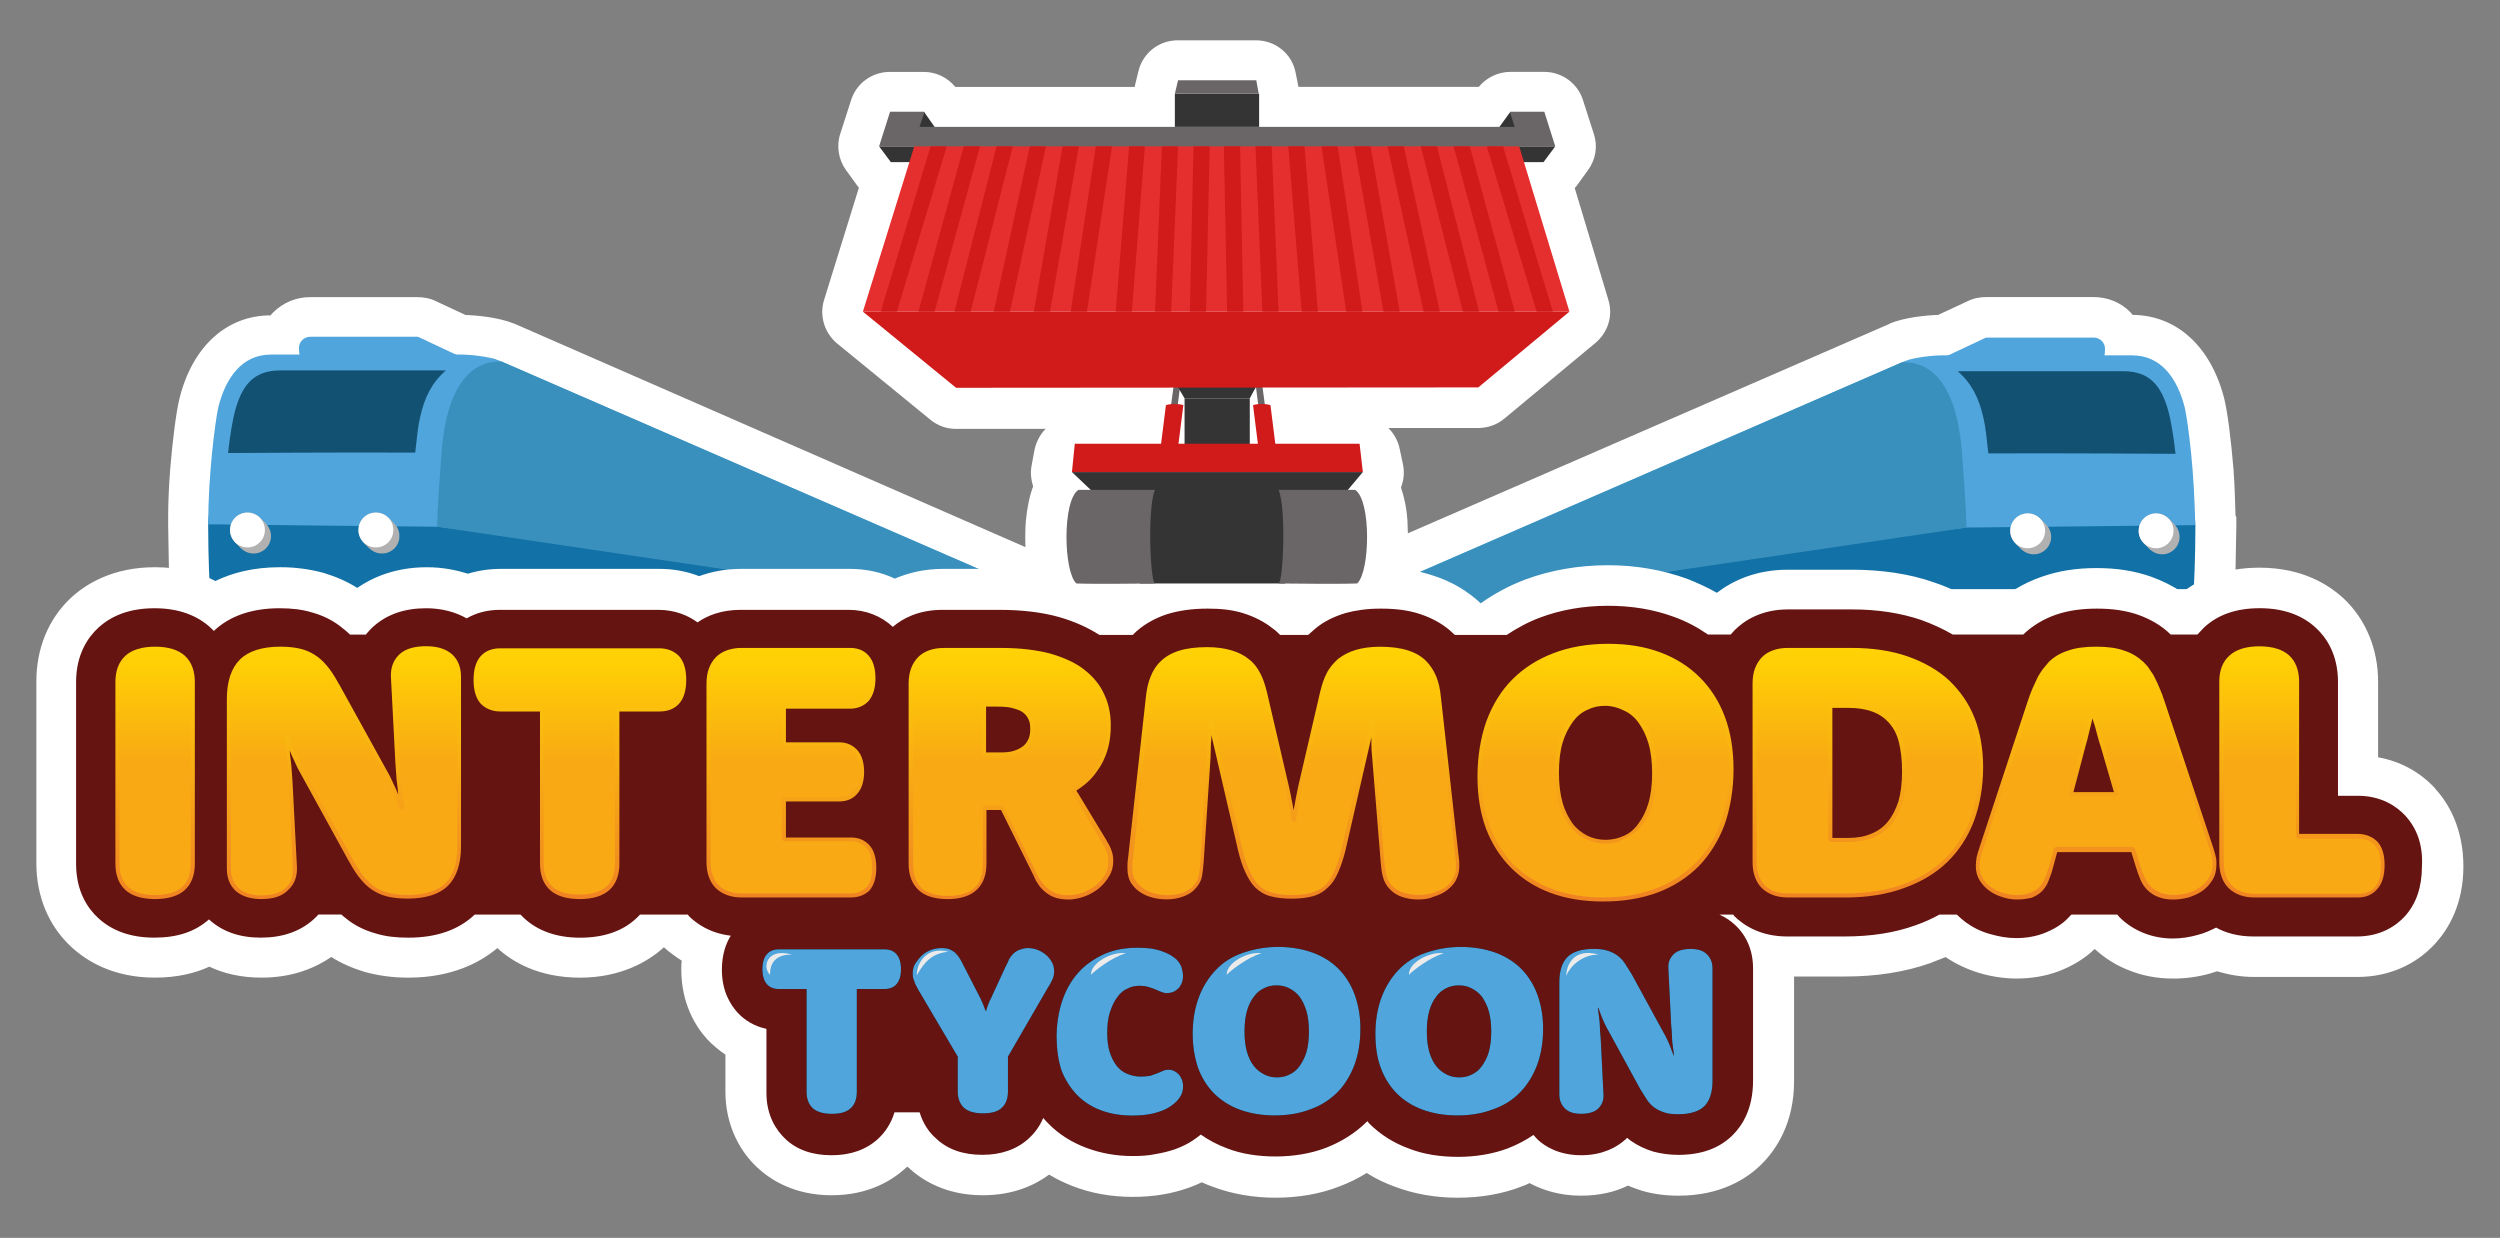 <?xml version="1.0" encoding="UTF-8"?>
<svg xmlns="http://www.w3.org/2000/svg" xmlns:xlink="http://www.w3.org/1999/xlink" id="Warstwa_1" data-name="Warstwa 1" viewBox="0 0 1030 510">
  <rect x="0" y="0" width="1030" height="510" fill="#808080" stroke="none"/>
  <defs>
    <style>      .cls-1 {        fill: #ffcf04;      }      .cls-1, .cls-2, .cls-3, .cls-4, .cls-5, .cls-6, .cls-7, .cls-8, .cls-9, .cls-10, .cls-11, .cls-12, .cls-13, .cls-14, .cls-15, .cls-16, .cls-17, .cls-18, .cls-19, .cls-20, .cls-21, .cls-22, .cls-23, .cls-24, .cls-25, .cls-26, .cls-27, .cls-28, .cls-29, .cls-30, .cls-31, .cls-32, .cls-33, .cls-34 {        stroke-width: 0px;      }      .cls-2 {        fill: url(#Gradient_bez_nazwy_10-6);      }      .cls-3 {        fill: #1271a6;      }      .cls-4 {        fill: url(#Gradient_bez_nazwy_10-10);      }      .cls-35 {        opacity: .5;      }      .cls-5 {        fill: #135172;      }      .cls-6 {        fill: url(#Gradient_bez_nazwy_20-7);      }      .cls-7 {        fill: url(#Gradient_bez_nazwy_10-5);      }      .cls-8 {        fill: url(#Gradient_bez_nazwy_20-4);      }      .cls-9 {        fill: #d11a1a;      }      .cls-11 {        fill: url(#Gradient_bez_nazwy_20-10);      }      .cls-12 {        fill: url(#Gradient_bez_nazwy_10-2);      }      .cls-13 {        fill: #353434;      }      .cls-14 {        fill: url(#Gradient_bez_nazwy_10-3);      }      .cls-15 {        fill: #651412;      }      .cls-16 {        fill: #e52f2e;      }      .cls-17 {        fill: url(#Gradient_bez_nazwy_20-9);      }      .cls-18 {        fill: #fff;      }      .cls-19 {        fill: url(#Gradient_bez_nazwy_10-9);      }      .cls-20 {        fill: #b1b1b1;      }      .cls-21 {        fill: url(#Gradient_bez_nazwy_20-3);      }      .cls-22 {        fill: url(#Gradient_bez_nazwy_10-8);      }      .cls-23 {        fill: url(#Gradient_bez_nazwy_10-7);      }      .cls-24 {        fill: url(#Gradient_bez_nazwy_10);      }      .cls-25 {        fill: url(#Gradient_bez_nazwy_20-2);      }      .cls-26 {        fill: #ebebeb;      }      .cls-27 {        fill: url(#Gradient_bez_nazwy_20-5);      }      .cls-28 {        fill: url(#Gradient_bez_nazwy_20-6);      }      .cls-29 {        fill: url(#Gradient_bez_nazwy_20-8);      }      .cls-30 {        fill: url(#Gradient_bez_nazwy_10-4);      }      .cls-31 {        fill: #6a6667;      }      .cls-32 {        fill: #50a5dc;      }      .cls-33 {        fill: #3990bd;      }      .cls-34 {        fill: url(#Gradient_bez_nazwy_20);      }    </style>
    <linearGradient id="Gradient_bez_nazwy_10" data-name="Gradient bez nazwy 10" x1="64.16" y1="277.66" x2="64.16" y2="230.73" gradientTransform="translate(0 36)" gradientUnits="userSpaceOnUse">
      <stop offset="0" stop-color="#f08323"></stop>
      <stop offset=".9" stop-color="#ffd305"></stop>
    </linearGradient>
    <linearGradient id="Gradient_bez_nazwy_10-2" data-name="Gradient bez nazwy 10" x1="141.86" y1="277.66" x2="141.86" y2="230.73" xlink:href="#Gradient_bez_nazwy_10"></linearGradient>
    <linearGradient id="Gradient_bez_nazwy_10-3" data-name="Gradient bez nazwy 10" x1="238.75" x2="238.75" y2="230.73" xlink:href="#Gradient_bez_nazwy_10"></linearGradient>
    <linearGradient id="Gradient_bez_nazwy_10-4" data-name="Gradient bez nazwy 10" x1="326.13" y1="277.66" x2="326.13" y2="230.73" xlink:href="#Gradient_bez_nazwy_10"></linearGradient>
    <linearGradient id="Gradient_bez_nazwy_10-5" data-name="Gradient bez nazwy 10" x1="416.35" x2="416.35" y2="230.73" xlink:href="#Gradient_bez_nazwy_10"></linearGradient>
    <linearGradient id="Gradient_bez_nazwy_10-6" data-name="Gradient bez nazwy 10" x1="533.23" y1="277.66" x2="533.23" y2="230.73" xlink:href="#Gradient_bez_nazwy_10"></linearGradient>
    <linearGradient id="Gradient_bez_nazwy_10-7" data-name="Gradient bez nazwy 10" x1="661.47" y1="277.66" x2="661.47" y2="230.73" xlink:href="#Gradient_bez_nazwy_10"></linearGradient>
    <linearGradient id="Gradient_bez_nazwy_10-8" data-name="Gradient bez nazwy 10" x1="769.63" y1="277.66" x2="769.63" y2="230.73" xlink:href="#Gradient_bez_nazwy_10"></linearGradient>
    <linearGradient id="Gradient_bez_nazwy_10-9" data-name="Gradient bez nazwy 10" x1="863.86" y1="277.66" x2="863.86" y2="230.73" xlink:href="#Gradient_bez_nazwy_10"></linearGradient>
    <linearGradient id="Gradient_bez_nazwy_10-10" data-name="Gradient bez nazwy 10" x1="948.48" y1="277.66" x2="948.48" y2="230.73" xlink:href="#Gradient_bez_nazwy_10"></linearGradient>
    <linearGradient id="Gradient_bez_nazwy_20" data-name="Gradient bez nazwy 20" x1="63.91" y1="334.61" x2="63.91" y2="230.16" gradientTransform="translate(0 36)" gradientUnits="userSpaceOnUse">
      <stop offset="0" stop-color="#f08323"></stop>
      <stop offset="1" stop-color="#ffd305"></stop>
    </linearGradient>
    <linearGradient id="Gradient_bez_nazwy_20-2" data-name="Gradient bez nazwy 20" x1="141.69" y1="334.61" x2="141.69" y2="230.16" xlink:href="#Gradient_bez_nazwy_20"></linearGradient>
    <linearGradient id="Gradient_bez_nazwy_20-3" data-name="Gradient bez nazwy 20" x1="238.92" x2="238.92" y2="230.16" xlink:href="#Gradient_bez_nazwy_20"></linearGradient>
    <linearGradient id="Gradient_bez_nazwy_20-4" data-name="Gradient bez nazwy 20" x1="326.05" y1="334.61" x2="326.05" y2="230.16" xlink:href="#Gradient_bez_nazwy_20"></linearGradient>
    <linearGradient id="Gradient_bez_nazwy_20-5" data-name="Gradient bez nazwy 20" x1="416.52" y1="334.59" x2="416.52" y2="230.14" xlink:href="#Gradient_bez_nazwy_20"></linearGradient>
    <linearGradient id="Gradient_bez_nazwy_20-6" data-name="Gradient bez nazwy 20" x1="532.86" y1="334.59" x2="532.86" y2="230.14" xlink:href="#Gradient_bez_nazwy_20"></linearGradient>
    <linearGradient id="Gradient_bez_nazwy_20-7" data-name="Gradient bez nazwy 20" x1="661.47" y1="334.61" x2="661.47" y2="230.16" xlink:href="#Gradient_bez_nazwy_20"></linearGradient>
    <linearGradient id="Gradient_bez_nazwy_20-8" data-name="Gradient bez nazwy 20" x1="769.55" y1="334.61" x2="769.55" y2="230.16" xlink:href="#Gradient_bez_nazwy_20"></linearGradient>
    <linearGradient id="Gradient_bez_nazwy_20-9" data-name="Gradient bez nazwy 20" x1="863.61" y1="334.61" x2="863.61" y2="230.16" xlink:href="#Gradient_bez_nazwy_20"></linearGradient>
    <linearGradient id="Gradient_bez_nazwy_20-10" data-name="Gradient bez nazwy 20" x1="948.4" y1="334.61" x2="948.4" y2="230.16" xlink:href="#Gradient_bez_nazwy_20"></linearGradient>
  </defs>
  <g id="Logo">
    <path id="BG_Trains" class="cls-18" d="m921.03,212.35c-.17-5.84-.33-12.18-.83-19.03-1-12.18-2.5-23.87-3.84-29.21-5.51-21.37-19.53-34.22-37.72-34.38-.33-.33-.5-.67-.83-1-4.01-4.17-9.51-6.34-15.19-6.34h-44.23c-2.67,0-5.34.5-7.68,1.67l-12.18,5.68c-5.01.17-13.69,1-19.86,3.51l-.17.17-198.46,86.3c0-2.17-.17-4.01-.17-5.17-.33-5.17-1.34-9.85-2.67-13.69,1.17-3,1.5-6.34.83-9.51l-1.34-6.34c-.67-3.34-2.34-6.34-4.67-8.68h37.06c3.84,0,7.68-1.34,10.68-3.84l37.56-31.21c5.17-4.34,7.34-11.18,5.34-17.69l-13.85-46.07c.17-.33.33-.5.67-.83l4.84-6.68c3.17-4.34,4.01-9.85,2.34-14.86l-4.51-14.02c-2.17-6.84-8.68-11.52-15.86-11.52h-14.02c-5.01,0-9.85,2.34-13.02,6.18h-74.28c0-.17-1.17-5.84-1.17-5.84-1.5-7.85-8.35-13.35-16.36-13.35h-32.21c-7.68,0-14.35,5.17-16.19,12.69l-1.34,5.51c0,.33-.17.67-.17,1h-73.94c-3.17-3.84-7.85-6.18-13.02-6.18h-14.02c-7.18,0-13.69,4.67-15.86,11.52l-4.51,14.02c-1.67,5.01-.67,10.68,2.34,14.86l4.84,6.68c.17.17.33.33.5.67l-14.35,46.24c-2,6.51.17,13.52,5.34,17.86l38.39,31.38c3,2.5,6.68,3.84,10.52,3.84h37.06c-2.34,2.34-4.01,5.51-4.67,9.01l-1.17,6.34c-.5,2.84-.17,5.68.67,8.35-1.5,4.01-2.5,8.85-3,14.35-.17,2.17-.33,6.01-.17,10.68l-210.32-91.97-.5-.17c-6.18-2.5-14.86-3.34-19.86-3.51l-12.18-5.68c-2.34-1.17-5.01-1.67-7.68-1.67h-44.23c-5.84,0-11.18,2.34-15.19,6.34-.33.33-.67.67-1,1.17-18.03,0-32.21,12.69-37.56,34.22-1.34,5.34-2.84,17.03-3.84,29.21-.5,6.68-.83,13.19-.83,19.03v4.17c.17,12.69.5,26.54.5,26.54l.5,16.19h131.86l184.11,8.51,24.2-5.51,27.37-6.34c1.67.67,3.51,1,5.34,1,3,.17,6.84.17,11.68.17h8.18c3,2.5,6.68,4.17,11.02,4.17h9.18c4.34,0,8.18-1.67,11.18-4.17h14.35c3,2.67,6.84,4.17,11.18,4.17h9.35c4.17,0,8.01-1.5,11.02-4.17h8.01c3.84,0,6.84,0,9.51-.17l22.37,5.17,24.2,5.51,184.11-8.51h131.86l.5-16.19c0-.17.33-13.85.5-26.54v-3.34l-.33-.67Z"></path>
    <g id="Train_R">
      <path class="cls-32" d="m802.01,149.76l15.86-2.67c.5-.17,1,.17,1.34.5.67.67,1.5,1,2.34,1l41.06,14.19c2.67,0,4.67-16.36,4.67-19.03h0c0-2.67-2.17-4.67-4.67-4.67h-44.07c-.17,0-.33,0-.67.17l-16.69,7.85c-1.5.67-.83,3,.83,2.67Z"></path>
      <path class="cls-3" d="m583.85,246.07l21.87,5.01,182.11-8.35h116.01s.67-12.18.67-26.37c0-3.34-2-16.69-2.34-21.87h-92.14c-4.01,0-10.18,0-19.03,2.17-44.4,10.85-145.22,34.72-207.14,49.41Z"></path>
      <path class="cls-32" d="m569,242.56l38.56,9.01c61.93-14.69,147.72-27.71,202.47-34.22,9.01-1,0,0,0,0l49.41-.5,44.9-.5c0-20.2-2.84-42.23-4.17-48.24-3-12.02-9.68-21.7-21.7-21.7h-78.28c-4.01,0-11.52.83-15.36,2.34l-215.82,93.81Z"></path>
      <path class="cls-5" d="m806.52,152.93c5.68,4.84,8.85,11.02,10.68,19.36,1,4.34,1.17,7.68,2,14.52,26.71-.17,77.12.17,77.12.17-.83-7.68-2-13.85-2.67-16.52-2.84-11.18-7.68-17.53-18.86-17.53h-66.43c-2.34,0,1.5.17-1.84,0Z"></path>
      <g>
        <g>
          <circle class="cls-20" cx="837.9" cy="221.2" r="7.18"></circle>
          <circle class="cls-20" cx="837.4" cy="220.7" r="7.18"></circle>
          <circle class="cls-20" cx="836.9" cy="220.2" r="7.18"></circle>
          <circle class="cls-20" cx="836.4" cy="219.7" r="7.18"></circle>
          <circle class="cls-20" cx="835.9" cy="219.2" r="7.18"></circle>
          <circle class="cls-20" cx="835.4" cy="218.7" r="7.18"></circle>
        </g>
        <circle class="cls-18" cx="835.4" cy="218.7" r="7.18"></circle>
      </g>
      <g>
        <g>
          <circle class="cls-20" cx="890.81" cy="221.2" r="7.18"></circle>
          <circle class="cls-20" cx="890.31" cy="220.7" r="7.18"></circle>
          <circle class="cls-20" cx="889.81" cy="220.2" r="7.18"></circle>
          <circle class="cls-20" cx="889.31" cy="219.7" r="7.18"></circle>
          <circle class="cls-20" cx="888.81" cy="219.2" r="7.18"></circle>
          <circle class="cls-20" cx="888.31" cy="218.7" r="7.18"></circle>
        </g>
        <circle class="cls-18" cx="888.31" cy="218.7" r="7.18"></circle>
      </g>
      <path class="cls-33" d="m585.36,235.55l198.3-86.3c11.52-.33,22.53,8.18,24.7,37.72,1.84,23.37,1.84,30.38,1.84,30.38l-122.85,18.19-74.78,24.54-27.21-24.54Z"></path>
    </g>
    <g id="Train_L">
      <path class="cls-33" d="m404.92,235.55l-201.64-87.8c-10.35,1.34-22.2,14.86-23.03,42.56v27.04l122.85,18.19,74.78,24.54,27.04-24.54Z"></path>
      <g id="POCIAG_LEWY">
        <path class="cls-32" d="m188.26,149.42l-15.69-2.67c-.5-.17-1,.17-1.34.5-.67.67-1.5,1-2.34,1l-41.06,14.19c-2.67,0-4.67-16.36-4.67-19.03h0c0-2.67,2.17-4.67,4.67-4.67h44.07c.17,0,.33,0,.67.17l16.69,7.85c1.34.67.67,3-1,2.67Z"></path>
        <path class="cls-3" d="m406.42,245.74l-21.87,5.01-182.11-8.35h-116.01s-.67-12.18-.67-26.37c0-3.34,2-16.69,2.34-21.87h91.97c4.01,0,10.35,0,19.03,2.17,44.57,10.68,145.38,34.72,207.31,49.41Z"></path>
        <path class="cls-32" d="m421.28,242.23l-38.56,9.01c-62.09-14.69-147.89-27.71-202.47-34.22-9.01-1,0,0,0,0l-49.57-.5-44.9-.5c0-20.2,2.84-42.23,4.17-48.24,3-12.02,9.68-21.7,21.7-21.7h78.28c4.01,0,11.52.83,15.36,2.34l215.99,93.81Z"></path>
        <path class="cls-5" d="m183.75,152.6c-5.68,4.84-8.85,11.02-10.68,19.36-1,4.34-1.17,7.68-2,14.52-26.71-.17-77.12.17-77.12.17.83-7.68,2-13.85,2.67-16.52,2.84-11.18,7.68-17.53,18.86-17.53h66.43c2.34,0-1.5.17,1.84,0Z"></path>
        <g>
          <g>
            <path class="cls-20" d="m164.56,220.87c0,4.01-3.17,7.18-7.18,7.18s-7.18-3.17-7.18-7.18,3.17-7.18,7.18-7.18,7.18,3.17,7.18,7.18Z"></path>
            <path class="cls-20" d="m164.06,220.36c0,4.01-3.17,7.18-7.18,7.18s-7.18-3.17-7.18-7.18,3.17-7.18,7.18-7.18,7.18,3.17,7.18,7.18Z"></path>
            <path class="cls-20" d="m163.56,219.86c0,4.01-3.17,7.18-7.18,7.18s-7.18-3.17-7.18-7.18,3.17-7.18,7.18-7.18,7.18,3.17,7.18,7.18Z"></path>
            <path class="cls-20" d="m163.06,219.36c0,4.01-3.17,7.18-7.18,7.18s-7.18-3.17-7.18-7.18,3.17-7.18,7.18-7.18,7.18,3.17,7.18,7.18Z"></path>
            <path class="cls-20" d="m162.55,218.86c0,4.01-3.17,7.18-7.18,7.18s-7.18-3.17-7.18-7.18,3.17-7.18,7.18-7.18,7.18,3.17,7.18,7.18Z"></path>
            <path class="cls-20" d="m162.05,218.36c0,4.01-3.17,7.18-7.18,7.18s-7.18-3.17-7.18-7.18,3.17-7.18,7.18-7.18,7.18,3.17,7.18,7.18Z"></path>
          </g>
          <path class="cls-18" d="m162.05,218.36c0,4.01-3.17,7.18-7.18,7.18s-7.18-3.17-7.18-7.18,3.17-7.18,7.18-7.18,7.18,3.17,7.18,7.18Z"></path>
        </g>
        <g>
          <g>
            <circle class="cls-20" cx="104.47" cy="220.87" r="7.18"></circle>
            <circle class="cls-20" cx="103.97" cy="220.36" r="7.18"></circle>
            <circle class="cls-20" cx="103.47" cy="219.86" r="7.18"></circle>
            <circle class="cls-20" cx="102.97" cy="219.36" r="7.18"></circle>
            <circle class="cls-20" cx="102.46" cy="218.86" r="7.18"></circle>
            <circle class="cls-20" cx="101.96" cy="218.36" r="7.18"></circle>
          </g>
          <circle class="cls-18" cx="101.96" cy="218.36" r="7.18"></circle>
        </g>
      </g>
      <path class="cls-33" d="m404.92,235.22l-198.3-86.3c-11.35-.33-22.53,8.18-24.7,37.72-1.84,23.37-1.84,30.38-1.84,30.38l122.85,18.19,74.78,24.54,27.21-24.54Z"></path>
    </g>
    <path id="BG_Logo" class="cls-18" d="m1003.32,324.85c-6.34-6.84-14.35-11.18-23.54-12.85v-31.05c0-13.52-5.01-25.71-14.19-34.38-6.18-5.68-17.03-12.69-34.72-12.69-15.02,0-25.2,5.01-31.71,10.18-4.01-2.67-8.35-4.84-13.02-6.51-6.68-2.34-14.02-3.51-22.37-3.51s-15.69,1.17-22.37,3.51c-7.85,2.67-14.69,6.84-20.2,12.52-.67.67-1.17,1.17-1.67,1.84-6.68-5.01-14.35-9.18-22.87-12.02-10.02-3.51-21.53-5.17-33.72-5.17h-26.37c-13.35,0-22.87,4.67-29.21,9.51-3.84-2.17-7.85-4.01-12.02-5.68-10.02-3.67-21.03-5.68-32.88-5.68s-23.54,2-33.88,5.84c-6.68,2.5-12.85,5.84-18.53,9.85-5.34-5.01-11.68-8.85-19.36-11.35-6.51-2.17-13.69-3.34-21.87-3.34-7.01,0-13.35.83-19.2,2.67-6.01,1.84-11.52,4.51-16.36,8.01-4.84-3.51-10.35-6.18-16.36-8.01-5.84-1.84-12.18-2.67-19.2-2.67-8.35,0-15.52,1-22.03,3.34-6.01,2-11.52,4.84-16.02,8.51-5.34-3.17-11.52-5.68-18.19-7.68-8.68-2.5-18.19-3.67-29.21-3.67h-23.54c-8.01,0-14.52,1.67-20.03,4.01-5.68-2.67-12.02-4.01-18.53-4.01h-44.57c-6.84,0-12.52,1.17-17.53,3-5.17-2-10.68-3-16.36-3h-65.26c-4.67,0-9.35.67-13.69,2-4.67-1.5-10.35-2.67-16.86-2.67-13.02,0-22.37,4.17-28.71,8.51-4.17-2.67-8.85-4.67-13.85-6.18-5.51-1.5-11.35-2.34-17.86-2.34-11.18,0-19.86,2.34-26.71,5.68-6.18-3.17-14.35-5.68-24.87-5.68-17.36,0-28.38,6.84-34.55,12.52-9.35,8.68-14.35,20.86-14.35,34.55v74.95c0,13.52,5.01,25.71,14.35,34.38,6.18,5.68,17.03,12.69,34.55,12.69,9.18,0,16.52-1.84,22.37-4.51,5.68,2.67,12.69,4.51,21.53,4.51,13.02,0,22.37-4.17,28.71-8.51,4.17,2.67,8.85,4.67,13.85,6.18,5.51,1.5,11.35,2.34,17.86,2.34,17.86,0,29.54-6.18,36.72-12.18,6.18,5.68,17.03,12.18,34.05,12.18s28.38-6.84,34.55-12.52c2,1.84,4.51,3.67,7.34,5.51-.17,1.17-.17,2.34-.17,3.51,0,14.19,5.84,23.54,10.68,28.88,2.34,2.5,4.84,4.51,7.51,6.34v15.36c0,12.02,4.67,23.2,13.02,31.05,5.51,5.17,15.36,11.52,30.71,11.52s25.04-6.18,30.71-11.35c.17-.17.33-.33.5-.5.17.17.17.33.33.33,5.51,5.17,15.36,11.52,30.71,11.52,12.69,0,21.53-4.17,27.37-8.51,3,1.84,6.18,3.34,9.51,4.67,7.68,3,16.02,4.51,24.87,4.51,4.51,0,8.68-.33,12.52-1,4.01-.67,7.51-1.67,10.85-2.84,1.84-.67,3.51-1.34,5.17-2.17,1.5.67,3,1.34,4.51,1.84,8.01,3,16.69,4.51,25.87,4.51s18.36-1.5,26.37-4.67c4.01-1.5,7.68-3.34,11.18-5.51,3.67,2.34,7.51,4.17,11.68,5.68,8.01,3,16.69,4.51,25.87,4.51s18.36-1.5,26.37-4.67c1-.33,2.17-.83,3.17-1.34,5.34,2.84,12.35,5.17,21.2,5.17,7.85,0,14.35-1.67,19.36-4.17,1.84.83,3.84,1.5,5.84,2.17,4.67,1.34,9.51,2,15.02,2,17.36,0,28.21-7.01,34.22-13.02,6.01-6.01,13.35-16.86,13.35-34.22v-43.06h21.2c12.69,0,24.54-1.84,34.89-5.51,2.17-.83,4.34-1.67,6.34-2.5,4.17,2.84,8.85,5.01,13.69,6.51,5.01,1.5,10.35,2.34,15.52,2.34,6.18,0,12.02-1,17.36-3,5.68-2.17,10.68-5.17,14.86-9.18,4.01,3.67,8.68,6.68,13.85,8.68,5.68,2.34,11.85,3.51,18.53,3.51,5.01,0,10.02-.67,14.86-2,1-.33,2-.67,3.17-1,4.51,1.34,9.51,2.34,15.36,2.34h42.4c12.69,0,24.04-4.84,32.21-13.85,5.17-5.68,11.52-15.86,11.52-31.71s-6.34-26.37-11.68-32.05Z"></path>
    <path id="BG_Text" class="cls-15" d="m991.13,336.21c-3.51-3.84-9.85-8.35-19.7-8.35h-8.18v-46.9c0-11.35-4.84-18.36-9.01-22.2-5.68-5.34-13.52-8.18-23.2-8.18s-17.36,2.67-23.03,8.01c-.83.83-1.67,1.84-2.67,2.84h-11.02c-3.67-3.67-8.35-6.34-13.52-8.18-4.84-1.67-10.35-2.5-16.86-2.5s-12.02.83-16.86,2.5c-5.34,1.84-9.85,4.67-13.52,8.18h-29.04c-4.01-2.34-8.35-4.34-13.02-6.01-8.35-2.84-17.86-4.34-28.38-4.34h-26.54c-11.02,0-18.03,4.67-21.87,8.51-.5.5-1,1.17-1.67,1.84h-9.35c-4.34-3-9.01-5.51-14.19-7.34-8.18-3-17.19-4.51-27.04-4.51s-19.53,1.67-27.88,4.84c-5.01,1.84-9.51,4.34-13.85,7.18h-21.37c0-.17-.17-.17-.33-.33-3.51-3.51-8.18-6.34-13.69-8.18-4.84-1.67-10.18-2.34-16.52-2.34-5.51,0-10.18.67-14.52,1.84-4.84,1.5-9.01,3.51-12.52,6.51-1,.83-1.84,1.67-2.84,2.5h-11.52c-.83-.83-1.84-1.84-2.84-2.5-3.51-2.84-7.68-5.01-12.52-6.51-4.34-1.34-9.01-1.84-14.52-1.84-6.51,0-12.02.83-16.86,2.34-5.51,1.84-10.18,4.67-13.69,8.18,0,.17-.17.17-.33.33h-13.69c-4.67-3-10.18-5.51-16.52-7.34-7.01-2-15.36-3-24.7-3h-23.54c-9.68,0-16.36,3.51-20.36,7.01-4.84-4.51-11.18-7.01-18.19-7.01h-44.57c-7.85,0-13.69,2.34-17.69,5.17-3.67-2.67-9.01-5.17-16.19-5.17h-65.26c-5.01,0-9.68,1.17-13.69,3.51-4.67-2.67-10.35-4.17-16.69-4.17-8.85,0-16.02,2.5-21.53,7.34-1.17,1-2.34,2.34-3.34,3.51h-6.51c-1.34-1.34-2.84-2.5-4.34-3.67-3.34-2.5-7.18-4.34-11.52-5.51-3.84-1.17-8.18-1.67-13.19-1.67-11.35,0-20.53,3.17-27.04,9.35-.33-.33-.83-.83-1.17-1.17-5.68-5.34-13.52-8.18-23.2-8.18s-17.36,2.67-23.2,8.01c-4.17,3.84-9.18,10.85-9.18,22.37v74.95c0,11.35,4.84,18.36,9.01,22.2,5.68,5.34,13.52,8.18,23.2,8.18s16.86-2.5,22.53-7.51c5.51,5.01,12.52,7.51,21.37,7.51s16.02-2.5,21.53-7.34c.67-.67,1.5-1.34,2.17-2.17h9.51c.83.83,1.84,1.5,2.84,2.34,3.34,2.5,7.18,4.34,11.52,5.51,3.84,1.17,8.18,1.67,13.19,1.67,11.52,0,20.7-3.17,27.37-9.51h18.86c.5.5,1,1,1.34,1.34,5.68,5.34,13.52,8.18,23.2,8.18s17.53-2.67,23.2-8.01l1.5-1.5h19.7c.17.17.33.33.33.5,3.34,3.34,8.85,7.18,17.36,8.18-2,3.17-3.67,7.85-3.67,14.02,0,8.85,3.51,14.35,6.34,17.53,3.17,3.51,7.34,5.84,12.02,6.84v26.37c0,9.51,4.17,15.52,7.68,18.86,4.84,4.67,11.35,6.84,19.2,6.84s14.35-2.34,19.2-6.84c2.5-2.34,5.17-5.84,6.68-10.85h10.35c1.5,5.01,4.17,8.51,6.68,10.68,4.84,4.67,11.35,6.84,19.2,6.84s14.35-2.34,19.2-6.84c2-1.84,4.34-4.67,5.84-8.35.67.83,1.34,1.5,2,2.17,4.34,4.51,9.68,7.85,15.86,10.18,5.84,2.17,12.18,3.34,18.86,3.34,3.51,0,6.68-.17,9.68-.83,3-.5,5.51-1.17,8.01-2,2.67-1,5.17-2.17,7.34-3.67,1.17-.83,2.17-1.5,3.17-2.34,3.34,2.34,6.84,4.17,10.85,5.68,6.01,2.34,12.85,3.34,20.03,3.34s14.35-1.17,20.53-3.51c6.51-2.5,12.35-6.18,17.03-10.85l.17-.17c.17.17.5.5.67.83,4.67,4.67,10.18,8.18,16.69,10.52,6.01,2.34,12.85,3.34,20.03,3.34s14.35-1.17,20.53-3.51c3.84-1.5,7.34-3.34,10.52-5.51.5.67,1.17,1.17,1.67,1.84,3.17,3,9.01,6.51,18.03,6.51s14.86-3.51,18.03-6.34c.33-.17.5-.5.83-.83.5.33,1,.83,1.5,1.17,2.84,2,6.01,3.51,9.35,4.51,3.17.83,6.51,1.34,10.35,1.34,9.35,0,16.86-2.67,22.37-8.18,3.84-3.84,8.35-10.68,8.35-22.37v-46.4c0-7.18-2.67-13.52-7.68-18.03-1.5-1.34-3.51-2.84-6.18-4.01h5.68c.17.17.33.33.33.5,3.84,3.84,10.85,8.51,21.87,8.51h23.7c10.85,0,20.7-1.5,29.38-4.67,3.34-1.17,6.68-2.67,9.68-4.34h7.18c1.17,1.17,2.34,2.17,3.67,3.17,3,2.17,6.34,3.84,10.02,4.84,3.51,1,7.01,1.67,10.68,1.67,4.17,0,8.01-.67,11.52-2,3.84-1.5,7.34-3.51,10.02-6.34.5-.5.83-1,1.34-1.34h18.86c.33.33.5.67.83,1,2.84,2.84,6.18,5.01,9.85,6.51s7.85,2.34,12.18,2.34c3.34,0,6.84-.5,10.35-1.5,2.67-.67,5.17-1.84,7.51-3,3.84,2.17,9.01,3.67,15.52,3.67h42.4c10.02,0,16.36-4.51,19.86-8.35,4.67-5.17,7.01-12.02,7.01-20.53.5-8.68-2-15.52-6.68-20.7Z"></path>
    <g id="TYCOON">
      <g>
        <path class="cls-10" d="m320.96,407.48c-2.17,0-3.84-.67-5.01-2s-1.84-3.34-1.84-6.18.67-4.84,1.84-6.18c1.17-1.34,2.84-2,5.01-2h43.4c2.17,0,3.84.67,5.01,2,1.17,1.34,1.84,3.34,1.84,6.18s-.67,4.84-1.84,6.18c-1.17,1.34-2.84,2-5.01,2h-11.35v42.4c0,2.84-.83,5.17-2.5,6.68-1.67,1.67-4.34,2.34-7.85,2.34s-6.18-.83-7.85-2.34c-1.67-1.67-2.5-3.84-2.5-6.68v-42.4h-11.35Z"></path>
        <path class="cls-10" d="m378.71,408.48c-.33-.67-.67-1.17-1-1.84-.33-.67-.67-1.17-.83-1.84-.17-.67-.5-1.17-.67-1.84-.17-.67-.17-1.17-.17-1.84,0-1.67.33-3.17,1.17-4.34s1.67-2.34,2.84-3.34c1.17-1,2.34-1.67,3.84-2.17s2.67-.67,4.01-.67c1.5,0,2.67.17,3.67.67,1,.5,1.84,1,2.34,1.67.67.67,1.17,1.34,1.67,2.17s1,1.84,1.67,3.17l6.68,13.02c.33.67.5,1.17.83,1.84.33.67.5,1.17.67,1.67.17.67.5,1.17.67,1.67h.17c.17-.5.33-1.17.5-1.67s.33-1,.67-1.67c.17-.67.5-1.17.83-1.84l6.01-13.02c.67-1.17,1.17-2.34,1.5-3.17.5-.83,1-1.5,1.67-2.17.67-.67,1.67-1.34,2.67-1.67,1-.33,2-.67,3.17-.67,1.34,0,2.67.17,4.01.67s2.5,1.17,3.51,2c1,.83,1.84,1.84,2.5,3s1,2.34,1,3.84c0,1.17-.17,2.34-.67,3.34s-1,2.17-1.84,3.34l-16.52,28.54v14.35c0,2.84-.83,5.17-2.5,6.68-1.67,1.67-4.34,2.34-7.85,2.34s-6.18-.83-7.85-2.34c-1.67-1.67-2.5-3.84-2.5-6.68v-14.35l-15.86-26.87Z"></path>
        <path class="cls-10" d="m435.3,427.51c0-5.51.83-10.68,2.34-15.19,1.5-4.51,3.84-8.51,6.68-11.68s6.51-5.68,10.52-7.51,8.68-2.67,13.85-2.67c2,0,4.01.17,5.68.33,1.67.33,3.17.67,4.51,1.17,1.34.5,2.5,1,3.34,1.5.83.5,1.67,1.17,2.34,1.67,1,1,1.67,2,2.17,3.17.33,1.17.67,2.34.67,3.84,0,1-.17,2-.5,2.84-.33.83-.83,1.67-1.34,2.17s-1.34,1.17-2.17,1.5-1.67.5-2.67.5c-.83,0-1.5-.17-2.34-.5-.67-.33-1.5-.67-2.34-1-.83-.33-1.67-.67-2.84-1-1-.33-2.34-.5-3.84-.5-1.67,0-3.34.33-4.84,1.17-1.67.67-3,1.84-4.17,3.51-1.17,1.5-2.17,3.51-3,6.01-.83,2.5-1.17,5.34-1.17,8.68,0,3,.33,5.68,1,7.85.67,2.17,1.67,4.17,2.84,5.68,1.17,1.5,2.67,2.67,4.34,3.34,1.67.67,3.51,1.17,5.51,1.17,1.67,0,3-.17,4.01-.33,1-.33,2-.67,2.84-1,.83-.33,1.67-.67,2.34-1s1.5-.5,2.34-.5,1.67.17,2.34.5c.67.33,1.34.83,1.84,1.34s1,1.34,1.34,2.17c.33.83.5,1.67.5,2.67,0,1.34-.17,2.5-.67,3.51s-1.17,2-2.17,3c-.67.67-1.5,1.34-2.5,2-1,.67-2.34,1.34-3.67,1.84-1.34.5-3.17,1-5.17,1.34-2,.33-4.17.5-6.68.5-4.84,0-9.01-.67-13.02-2.17s-7.18-3.67-9.85-6.34c-2.67-2.84-4.84-6.18-6.34-10.02-1.34-4.17-2-8.51-2-13.52Z"></path>
        <path class="cls-10" d="m491.38,426.01c0-5.51.83-10.52,2.5-15.02,1.67-4.51,4.01-8.18,7.01-11.35,3-3.17,6.68-5.51,11.02-7.01,4.34-1.5,9.18-2.5,14.69-2.5,5.17,0,10.02.83,14.19,2.34,4.17,1.5,7.85,3.84,10.68,6.68s5.17,6.51,6.68,10.68c1.5,4.17,2.34,8.85,2.34,14.02,0,5.51-.83,10.52-2.5,15.02-1.67,4.34-4.01,8.18-7.01,11.18s-6.84,5.51-11.18,7.01c-4.34,1.67-9.18,2.5-14.69,2.5-5.17,0-10.02-.83-14.19-2.34-4.17-1.5-7.85-3.84-10.68-6.68-2.84-2.84-5.17-6.51-6.68-10.68-1.34-4.01-2.17-8.68-2.17-13.85Zm21.37-1c0,3.17.33,6.01,1,8.35.67,2.34,1.67,4.34,2.84,5.84,1.17,1.5,2.67,2.67,4.34,3.51,1.67.83,3.34,1.17,5.17,1.17s3.51-.33,5.17-1.17c1.67-.83,3-1.84,4.17-3.51,1.17-1.67,2.17-3.51,2.84-5.84.67-2.34,1-5.17,1-8.35s-.33-6.01-1-8.35c-.67-2.34-1.67-4.34-2.84-6.01-1.17-1.5-2.67-2.67-4.34-3.51-1.67-.83-3.34-1.17-5.17-1.17s-3.51.33-5.17,1.17c-1.67.83-3,1.84-4.17,3.51-1.17,1.5-2.17,3.51-2.84,5.84-.67,2.34-1,5.17-1,8.51Z"></path>
        <path class="cls-10" d="m566.66,426.01c0-5.51.83-10.52,2.5-15.02,1.67-4.51,4.01-8.18,7.01-11.35,3-3.17,6.68-5.51,11.02-7.01s9.18-2.5,14.69-2.5c5.17,0,10.02.83,14.19,2.34,4.17,1.5,7.85,3.84,10.68,6.68,2.84,2.84,5.17,6.51,6.68,10.68,1.5,4.17,2.34,8.85,2.34,14.02,0,5.51-.83,10.52-2.5,15.02-1.67,4.34-4.01,8.18-7.01,11.18-3,3.17-6.84,5.51-11.18,7.01-4.34,1.67-9.18,2.5-14.69,2.5-5.17,0-10.02-.83-14.19-2.34-4.17-1.5-7.85-3.84-10.68-6.68-2.84-2.84-5.17-6.51-6.68-10.68-1.5-4.01-2.17-8.68-2.17-13.85Zm21.2-1c0,3.17.33,6.01,1,8.35s1.67,4.34,2.84,5.84c1.17,1.5,2.67,2.67,4.34,3.51,1.67.83,3.34,1.17,5.17,1.17s3.51-.33,5.17-1.17c1.67-.83,3-1.84,4.17-3.51,1.17-1.67,2.17-3.51,2.84-5.84.67-2.34,1-5.17,1-8.35s-.33-6.01-1-8.35c-.67-2.34-1.67-4.34-2.84-6.01-1.17-1.5-2.67-2.67-4.34-3.51-1.67-.83-3.34-1.17-5.17-1.17s-3.51.33-5.17,1.17c-1.67.83-3,1.84-4.17,3.51-1.17,1.5-2.17,3.51-2.84,5.84-.67,2.34-1,5.17-1,8.51Z"></path>
        <path class="cls-10" d="m642.44,404.64c0-4.67,1.17-8.18,3.34-10.35,2.17-2.17,5.84-3.34,10.68-3.34,2.34,0,4.17.17,5.68.67,1.67.5,3,1.17,4.17,2,1.17.83,2.34,2,3.17,3.34.83,1.34,1.84,2.84,2.84,4.51l12.85,23.54c.67,1.17,1.34,2.34,1.84,3.51s1,2.17,1.34,3.17c.33,1,.83,2.17,1.17,3.17l.17-.17c-.17-1.17-.33-2.34-.5-3.67-.17-1.17-.33-2.5-.33-3.84s-.17-3-.33-4.67l-1.17-23.54c-.17-2.5.67-4.34,2.17-5.84s4.01-2.17,7.01-2.17,5.17.67,6.68,2.17,2.34,3.34,2.34,5.84v46.4c0,4.67-1.17,8.18-3.34,10.35-2.17,2.17-5.84,3.34-10.68,3.34-2.34,0-4.17-.17-5.68-.67s-3-1.17-4.17-2-2.34-2-3.17-3.34c-.83-1.34-1.84-2.84-2.84-4.51l-12.85-23.54c-.67-1.17-1.34-2.34-1.84-3.51-.5-1.17-1-2.17-1.34-3.17-.33-1-.83-2.17-1.17-3.17l-.17.17c.17,1.17.33,2.34.5,3.67.17,1.17.33,2.5.33,3.84s.17,3,.33,4.51l1.17,23.54c.17,2.5-.67,4.34-2.17,5.84s-4.01,2.17-7.01,2.17-5.17-.67-6.68-2.17-2.34-3.34-2.34-5.84v-46.24Z"></path>
      </g>
      <g>
        <path class="cls-32" d="m320.96,407.48c-2.17,0-3.84-.67-5.01-2s-1.84-3.34-1.84-6.18.67-4.84,1.84-6.18c1.17-1.34,2.84-2,5.01-2h43.4c2.17,0,3.84.67,5.01,2,1.17,1.34,1.84,3.34,1.84,6.18s-.67,4.84-1.84,6.18c-1.17,1.34-2.84,2-5.01,2h-11.35v42.4c0,2.84-.83,5.17-2.5,6.68-1.67,1.67-4.34,2.34-7.85,2.34s-6.18-.83-7.85-2.34c-1.67-1.67-2.5-3.84-2.5-6.68v-42.4h-11.35Z"></path>
        <path class="cls-32" d="m378.71,408.48c-.33-.67-.67-1.17-1-1.84-.33-.67-.67-1.17-.83-1.84-.17-.67-.5-1.17-.67-1.84-.17-.67-.17-1.17-.17-1.84,0-1.67.33-3.17,1.17-4.34s1.67-2.34,2.84-3.34c1.17-1,2.34-1.67,3.84-2.17s2.67-.67,4.01-.67c1.5,0,2.67.17,3.67.67,1,.5,1.84,1,2.34,1.67.67.67,1.17,1.34,1.67,2.17s1,1.84,1.67,3.17l6.68,13.02c.33.67.5,1.17.83,1.84.33.67.5,1.17.67,1.67.17.67.5,1.17.67,1.67h.17c.17-.5.33-1.17.5-1.67s.33-1,.67-1.67c.17-.67.5-1.17.83-1.84l6.01-13.02c.67-1.17,1.17-2.34,1.5-3.17.5-.83,1-1.5,1.67-2.17.67-.67,1.67-1.34,2.67-1.67,1-.33,2-.67,3.17-.67,1.34,0,2.67.17,4.01.67s2.5,1.17,3.51,2c1,.83,1.84,1.84,2.5,3s1,2.34,1,3.84c0,1.17-.17,2.34-.67,3.34s-1,2.17-1.84,3.34l-16.52,28.54v14.35c0,2.84-.83,5.17-2.5,6.68-1.67,1.67-4.34,2.34-7.85,2.34s-6.18-.83-7.85-2.34c-1.67-1.67-2.5-3.84-2.5-6.68v-14.35l-15.86-26.87Z"></path>
        <path class="cls-32" d="m435.3,427.51c0-5.51.83-10.68,2.34-15.19,1.5-4.51,3.84-8.51,6.68-11.68s6.51-5.68,10.52-7.51,8.68-2.67,13.85-2.67c2,0,4.01.17,5.68.33,1.67.33,3.17.67,4.51,1.17,1.34.5,2.5,1,3.34,1.5.83.5,1.67,1.17,2.34,1.67,1,1,1.67,2,2.17,3.17.33,1.17.67,2.34.67,3.84,0,1-.17,2-.5,2.84-.33.83-.83,1.67-1.34,2.17s-1.34,1.17-2.17,1.5-1.67.5-2.67.5c-.83,0-1.5-.17-2.34-.5-.67-.33-1.5-.67-2.34-1-.83-.33-1.67-.67-2.84-1-1-.33-2.34-.5-3.84-.5-1.67,0-3.34.33-4.84,1.17-1.67.67-3,1.84-4.17,3.51-1.17,1.5-2.17,3.51-3,6.01-.83,2.5-1.17,5.34-1.17,8.68,0,3,.33,5.68,1,7.85.67,2.17,1.67,4.17,2.84,5.68,1.17,1.5,2.67,2.67,4.34,3.34,1.67.67,3.51,1.17,5.51,1.17,1.67,0,3-.17,4.01-.33,1-.33,2-.67,2.84-1,.83-.33,1.67-.67,2.34-1s1.5-.5,2.34-.5,1.67.17,2.34.5c.67.33,1.34.83,1.84,1.34s1,1.34,1.34,2.17c.33.83.5,1.67.5,2.67,0,1.34-.17,2.5-.67,3.51s-1.17,2-2.17,3c-.67.67-1.5,1.34-2.5,2-1,.67-2.34,1.34-3.67,1.84-1.34.5-3.17,1-5.17,1.34-2,.33-4.17.5-6.68.5-4.84,0-9.01-.67-13.02-2.17s-7.18-3.67-9.85-6.34c-2.67-2.84-4.84-6.18-6.34-10.02-1.34-4.17-2-8.51-2-13.52Z"></path>
        <path class="cls-32" d="m491.38,426.01c0-5.51.83-10.52,2.5-15.02,1.67-4.51,4.01-8.18,7.01-11.35,3-3.17,6.68-5.51,11.02-7.01,4.34-1.5,9.18-2.5,14.69-2.5,5.17,0,10.02.83,14.19,2.34,4.17,1.5,7.85,3.84,10.68,6.68s5.17,6.51,6.68,10.68c1.5,4.17,2.34,8.85,2.34,14.02,0,5.51-.83,10.52-2.5,15.02-1.67,4.34-4.01,8.18-7.01,11.18s-6.84,5.51-11.18,7.01c-4.34,1.67-9.18,2.5-14.69,2.5-5.17,0-10.02-.83-14.19-2.34-4.17-1.5-7.85-3.84-10.68-6.68-2.84-2.84-5.17-6.51-6.68-10.68-1.34-4.01-2.17-8.68-2.17-13.85Zm21.37-1c0,3.17.33,6.01,1,8.35.67,2.34,1.67,4.34,2.84,5.84,1.17,1.5,2.67,2.67,4.34,3.51,1.67.83,3.34,1.17,5.17,1.17s3.51-.33,5.17-1.17c1.67-.83,3-1.84,4.17-3.51,1.17-1.67,2.17-3.51,2.84-5.84.67-2.34,1-5.17,1-8.35s-.33-6.01-1-8.35c-.67-2.34-1.67-4.34-2.84-6.01-1.17-1.5-2.67-2.67-4.34-3.51-1.67-.83-3.34-1.17-5.17-1.17s-3.51.33-5.17,1.17c-1.67.83-3,1.84-4.17,3.51-1.17,1.5-2.17,3.51-2.84,5.84-.67,2.34-1,5.17-1,8.51Z"></path>
        <path class="cls-32" d="m566.66,426.01c0-5.51.83-10.52,2.5-15.02,1.67-4.51,4.01-8.18,7.01-11.35,3-3.17,6.68-5.51,11.02-7.01s9.18-2.5,14.69-2.5c5.17,0,10.02.83,14.19,2.34,4.17,1.5,7.85,3.84,10.68,6.68,2.84,2.84,5.17,6.51,6.68,10.68,1.5,4.17,2.34,8.85,2.34,14.02,0,5.51-.83,10.52-2.5,15.02-1.67,4.34-4.01,8.18-7.01,11.18-3,3.17-6.84,5.51-11.18,7.01-4.34,1.67-9.18,2.5-14.69,2.5-5.17,0-10.02-.83-14.19-2.34-4.17-1.5-7.85-3.84-10.68-6.68-2.84-2.84-5.17-6.51-6.68-10.68-1.5-4.01-2.17-8.68-2.17-13.85Zm21.2-1c0,3.17.33,6.01,1,8.35s1.67,4.34,2.84,5.84c1.17,1.5,2.67,2.67,4.34,3.51,1.67.83,3.34,1.17,5.17,1.17s3.51-.33,5.17-1.17c1.67-.83,3-1.84,4.17-3.51,1.17-1.67,2.17-3.51,2.84-5.84.67-2.34,1-5.17,1-8.35s-.33-6.01-1-8.35c-.67-2.34-1.67-4.34-2.84-6.01-1.17-1.5-2.67-2.67-4.34-3.51-1.67-.83-3.34-1.17-5.17-1.17s-3.51.33-5.17,1.17c-1.67.83-3,1.84-4.17,3.51-1.17,1.5-2.17,3.51-2.84,5.84-.67,2.34-1,5.17-1,8.51Z"></path>
        <path class="cls-32" d="m642.44,404.64c0-4.67,1.17-8.18,3.34-10.35,2.17-2.17,5.84-3.34,10.68-3.34,2.34,0,4.17.17,5.68.67,1.67.5,3,1.17,4.17,2,1.17.83,2.34,2,3.17,3.34.83,1.34,1.84,2.84,2.84,4.51l12.85,23.54c.67,1.17,1.34,2.34,1.84,3.51s1,2.17,1.34,3.17c.33,1,.83,2.17,1.17,3.17l.17-.17c-.17-1.17-.33-2.34-.5-3.67-.17-1.17-.33-2.5-.33-3.84s-.17-3-.33-4.67l-1.17-23.54c-.17-2.5.67-4.34,2.17-5.84s4.01-2.17,7.01-2.17,5.17.67,6.68,2.17,2.34,3.34,2.34,5.84v46.4c0,4.67-1.17,8.18-3.34,10.35-2.17,2.17-5.84,3.34-10.68,3.34-2.34,0-4.17-.17-5.68-.67s-3-1.17-4.17-2-2.34-2-3.17-3.34c-.83-1.34-1.84-2.84-2.84-4.51l-12.85-23.54c-.67-1.17-1.34-2.34-1.84-3.51-.5-1.17-1-2.17-1.34-3.17-.33-1-.83-2.17-1.17-3.17l-.17.17c.17,1.17.33,2.34.5,3.67.17,1.17.33,2.5.33,3.84s.17,3,.33,4.51l1.17,23.54c.17,2.5-.67,4.34-2.17,5.84s-4.01,2.17-7.01,2.17-5.17-.67-6.68-2.17-2.34-3.34-2.34-5.84v-46.24Z"></path>
      </g>
    </g>
    <g id="INTERMODAL">
      <g>
        <path class="cls-10" d="m48.55,280.96c0-4.34,1.34-7.68,3.84-10.02,2.5-2.34,6.51-3.51,11.68-3.51s9.18,1.17,11.85,3.51c2.5,2.34,3.84,5.68,3.84,10.02v74.95c0,4.34-1.34,7.68-3.84,10.02-2.5,2.34-6.51,3.51-11.85,3.51s-9.18-1.17-11.68-3.51c-2.5-2.34-3.84-5.68-3.84-10.02v-74.95h0Z"></path>
        <path class="cls-10" d="m94.29,287.97c0-7.01,1.67-12.18,5.17-15.69,3.34-3.34,8.85-5.01,16.02-5.01,3.34,0,6.18.33,8.68,1,2.34.67,4.51,1.67,6.34,3,1.84,1.34,3.51,3,4.84,5.01s2.84,4.34,4.34,6.84l19.36,35.22c1,1.84,1.84,3.51,2.67,5.34.83,1.84,1.5,3.34,2,4.67.67,1.67,1.17,3.17,1.84,4.67l.33-.17c-.33-1.67-.5-3.51-.67-5.51-.17-1.67-.33-3.67-.67-5.84-.17-2.17-.33-4.51-.5-6.84l-1.84-35.39c-.17-3.67.83-6.51,3.34-8.68,2.34-2.17,5.84-3.17,10.52-3.17s7.85,1,10.02,3.17c2.17,2.17,3.34,5.01,3.34,8.68v69.77c0,7.01-1.67,12.18-5.17,15.69-3.51,3.51-8.85,5.01-16.02,5.01-3.34,0-6.18-.33-8.68-1-2.34-.67-4.51-1.67-6.34-3-1.84-1.34-3.51-3-4.84-5.01-1.34-2-2.84-4.34-4.34-6.84l-19.36-35.22c-1-1.84-1.84-3.51-2.67-5.34-.83-1.67-1.5-3.34-2-4.67-.67-1.67-1.17-3.17-1.67-4.67l-.33.17c.33,1.67.5,3.51.67,5.51.17,1.67.33,3.67.67,5.84s.33,4.51.5,6.84l1.67,35.39c.17,3.67-.83,6.51-3.34,8.68-2.34,2.17-5.84,3.17-10.52,3.17s-7.85-1-10.02-3.17c-2.17-2.17-3.34-5.01-3.34-8.68v-69.77Z"></path>
        <path class="cls-10" d="m206.29,292.14c-3.17,0-5.68-1-7.51-3s-2.84-5.01-2.84-9.18.83-7.18,2.67-9.18,4.34-3,7.51-3h65.26c3.17,0,5.68,1,7.51,3s2.67,5.01,2.67,9.18-1,7.18-2.67,9.18c-1.67,2-4.34,3-7.51,3h-17.19v63.6c0,4.34-1.34,7.68-3.84,10.02-2.5,2.34-6.51,3.51-11.85,3.51s-9.18-1.17-11.68-3.51-3.84-5.68-3.84-10.02v-63.6h-16.69Z"></path>
        <path class="cls-10" d="m322.96,345.72h27.54c3,0,5.34,1,7.01,2.84s2.67,4.84,2.67,8.68-.83,6.84-2.67,8.68c-1.84,1.84-4.17,2.84-7.01,2.84h-44.9c-4.34,0-7.68-1.17-10.02-3.51-2.34-2.34-3.51-5.68-3.51-10.02v-73.78c0-4.34,1.17-7.68,3.51-10.02,2.34-2.34,5.68-3.51,10.02-3.51h44.57c3,0,5.34,1,7.18,2.84,1.84,1.84,2.67,4.84,2.67,8.68s-.83,6.84-2.67,8.68-4.17,2.84-7.18,2.84h-27.21v15.52h22.7c2.84,0,5.17,1,6.84,2.84,1.67,1.84,2.67,4.84,2.67,8.51s-.83,6.51-2.67,8.51c-1.84,2-4.01,2.84-6.84,2.84h-22.7v16.52Z"></path>
        <path class="cls-10" d="m405.42,355.9c0,4.34-1.17,7.68-3.67,10.02s-6.34,3.51-11.52,3.51-9.01-1.17-11.52-3.51-3.67-5.68-3.67-10.02v-74.44c0-4.34,1.17-7.68,3.51-10.02,2.34-2.34,5.68-3.51,10.02-3.51h23.54c7.85,0,14.52.83,20.03,2.34,5.68,1.5,10.18,3.84,13.85,6.51,3.67,2.84,6.34,6.01,8.01,9.85,1.67,3.84,2.5,8.01,2.5,12.35,0,3.17-.33,6.01-1,8.68-.67,2.67-1.67,5.01-2.84,7.18-1.17,2.17-2.84,4.17-4.67,5.84-1.84,1.84-3.84,3.34-6.01,4.67l12.52,20.86c1.17,2,2,3.67,2.5,4.84.5,1.17.67,2.5.67,3.84,0,2-.5,4.01-1.5,5.84-1,1.84-2.34,3.34-4.01,4.67-1.67,1.34-3.51,2.34-5.68,3.17-2.17.83-4.34,1.17-6.51,1.17-2,0-3.84-.33-5.51-1-1.67-.67-3-1.67-4.34-2.84-.5-.5-1-1-1.34-1.5-.33-.5-.67-1-1-1.34s-.5-1-.83-1.5c-.17-.5-.5-1-.83-1.5l-13.52-27.37h-7.34l.17,23.2h0Zm6.68-45.07c2.17,0,4.17-.17,5.68-.83,1.5-.67,3-1.17,4.01-2.17s1.84-2,2.5-3.34c.5-1.34.83-2.67.83-4.34s-.17-3-.67-4.17c-.5-1.34-1.34-2.34-2.5-3.17s-2.67-1.5-4.51-2-4.01-.67-6.68-.67h-5.51v20.53l6.84.17h0Z"></path>
        <path class="cls-10" d="m473.02,287.97c.33-3.51,1-6.51,2-8.85,1-2.34,2.34-4.34,4.01-6.18,1.67-1.84,4.17-3.17,7.18-4.17s6.84-1.5,11.52-1.5c3.67,0,7.01.33,9.68,1.17,2.67.83,5.01,2,6.84,3.51,1.84,1.5,3.34,3.34,4.51,5.51,1.17,2.17,2,4.67,2.67,7.34l9.18,39.39c.33,1.67.83,3.34,1,5.01.33,1.67.67,3.17.83,4.51.17,1.5.5,3,.67,4.34h.33c.17-1.34.5-2.84.67-4.34.17-1.34.5-2.84.83-4.51s.67-3.34,1-5.01l9.18-39.56c.67-2.67,1.5-5.17,2.67-7.34,1.17-2.17,2.67-4.01,4.51-5.51,1.84-1.5,4.17-2.67,6.84-3.51,2.67-.83,6.01-1.17,9.68-1.17,4.51,0,8.18.5,11.35,1.5,3.17,1,5.51,2.34,7.18,4.17,1.67,1.67,3,3.67,4.01,6.18,1,2.34,1.67,5.34,2,8.85l7.18,64.43c.17,1.34.17,2.34.33,3s0,1.34,0,2c0,1.84-.33,3.51-1.34,5.01-.83,1.5-2,2.84-3.51,3.84s-3.17,1.84-5.17,2.5c-2,.67-4.17,1-6.51,1-2.17,0-4.34-.33-6.34-1-2-.67-3.67-1.67-4.84-3-1.5-1.5-2.34-3.17-2.84-5.01-.5-1.84-.67-3.84-.83-5.68l-3.51-43.06c-.17-1.84-.17-3.67-.33-5.51-.17-1.84,0-3.34,0-4.84,0-1.67,0-3.17.17-4.67h-.33l-12.18,53.25c-.83,3.34-1.67,6.34-2.84,8.85-1.17,2.5-2.5,4.51-4.01,6.01-1.67,1.67-3.67,2.84-6.01,3.51-2.34.67-5.17,1-8.35,1s-6.01-.33-8.35-1c-2.34-.67-4.34-1.84-6.01-3.51-1.5-1.5-2.84-3.51-4.01-6.01-1.17-2.5-2.17-5.51-2.84-8.85l-12.35-53.41h-.33v4.51c0,1.5,0,3-.17,4.84,0,1.84-.17,3.67-.17,5.84l-2.67,43.06c-.17,1.84-.33,3.67-.67,5.68-.33,2-1.34,3.67-3,5.17-1.17,1.17-2.67,2-4.51,2.67-1.84.67-4.01,1-6.01,1-2.17,0-4.17-.17-6.01-.83-1.84-.5-3.51-1.34-4.84-2.17s-2.5-2.17-3.34-3.51c-.83-1.5-1.34-3-1.34-4.84v-2.17c0-.67.17-1.84.33-3.17l7.18-64.76Z"></path>
        <path class="cls-10" d="m609.56,319.85c0-8.35,1.17-15.86,3.67-22.53,2.5-6.68,6.01-12.35,10.52-16.86,4.51-4.51,10.18-8.18,16.69-10.68,6.51-2.5,13.85-3.67,22.03-3.67s15.02,1.17,21.2,3.51c6.18,2.34,11.68,5.68,16.02,10.18,4.34,4.51,7.85,9.68,10.18,16.02,2.34,6.34,3.51,13.35,3.51,21.2,0,8.35-1.17,15.86-3.67,22.37-2.5,6.51-6.01,12.18-10.52,16.86-4.51,4.67-10.18,8.18-16.69,10.68-6.51,2.5-13.85,3.67-22.03,3.67s-15.02-1.17-21.2-3.51c-6.18-2.34-11.68-5.68-16.02-10.02-4.34-4.34-7.85-9.68-10.18-16.02-2.34-6.34-3.51-13.35-3.51-21.2Zm31.88-1.5c0,4.84.5,9.01,1.67,12.69,1,3.51,2.5,6.51,4.34,8.85,1.84,2.34,4.01,4.01,6.34,5.17,2.34,1.17,5.01,1.67,7.85,1.67,2.67,0,5.34-.5,7.68-1.67,2.34-1.17,4.51-2.84,6.34-5.17,1.84-2.34,3.17-5.17,4.34-8.85,1-3.51,1.5-7.68,1.5-12.52s-.5-9.01-1.67-12.69c-1.17-3.67-2.5-6.51-4.34-9.01-1.84-2.5-4.01-4.17-6.51-5.34-2.5-1.17-5.01-1.67-7.85-1.67-2.67,0-5.34.5-7.68,1.67-2.34,1.17-4.51,2.84-6.34,5.17-1.84,2.34-3.17,5.34-4.34,8.85-.83,3.84-1.34,8.01-1.34,12.85Z"></path>
        <path class="cls-10" d="m723.06,281.46c0-4.34,1.17-7.68,3.51-10.02,2.34-2.34,5.68-3.51,10.02-3.51h26.21c8.68,0,16.36,1.17,23.03,3.34,6.68,2.17,12.18,5.51,16.69,9.68,4.51,4.17,8.01,9.35,10.18,15.19,2.34,6.01,3.51,12.69,3.51,19.86,0,8.18-1.17,15.52-3.67,22.03-2.5,6.51-6.01,12.02-10.85,16.52-4.84,4.51-10.68,8.01-17.53,10.52-6.84,2.5-14.86,3.67-23.87,3.67h-23.7c-4.34,0-7.68-1.17-10.02-3.51-2.34-2.34-3.51-5.68-3.51-10.02v-73.78Zm38.56,64.6c3.51,0,6.68-.5,9.51-1.67,2.84-1.17,5.17-2.84,7.18-5.17,2-2.34,3.51-5.17,4.67-8.85,1-3.51,1.67-7.85,1.67-12.69s-.5-9.01-1.5-12.52c-1-3.51-2.34-6.18-4.34-8.35-2-2.17-4.34-3.67-7.18-4.67-2.84-1-6.18-1.5-10.02-1.5h-7.51v55.25l7.51.17h0Z"></path>
        <path class="cls-10" d="m845.08,356.74c-.5,1.84-1.17,3.67-1.84,5.34-.67,1.67-1.5,3-2.67,4.17-1,1-2.5,1.84-4.01,2.5-1.67.67-3.51,1-5.68,1-1.84,0-3.84-.33-5.68-.83-1.84-.5-3.67-1.5-5.17-2.5s-2.84-2.5-3.67-4.01c-1-1.67-1.5-3.51-1.5-5.34,0-1,.17-2.17.33-3.34.17-1.17.67-2.5,1.34-4.51l19.7-59.76c.67-2,1.34-3.67,1.84-5.34.67-1.5,1.34-3,2-4.34.67-1.34,1.34-2.34,2.17-3.51.83-1.17,1.67-2,2.5-2.84,2-2,4.51-3.51,7.51-4.51,3-1,6.84-1.5,11.52-1.5s8.35.5,11.52,1.5c3.17,1,5.51,2.5,7.51,4.51.83.83,1.67,1.84,2.5,2.84.83,1,1.5,2.17,2.17,3.51.67,1.34,1.34,2.67,2,4.34.67,1.67,1.34,3.34,2,5.34l19.7,59.26c.67,1.84,1,3.34,1.34,4.51s.33,2.17.33,3.17c0,2.34-.5,4.34-1.67,6.01-1,1.67-2.34,3.17-4.01,4.34-1.67,1.17-3.34,2-5.34,2.5-2,.5-4.01.83-5.84.83-2.34,0-4.34-.33-6.01-1-1.67-.67-3.17-1.67-4.34-2.84-1.17-1.17-2-2.5-2.67-4.01-.67-1.5-1.34-3.34-1.84-5.17l-2-6.68h-31.71l-2.34,6.34Zm26.87-29.54l-5.68-19.53c-.67-2-1.17-3.84-1.67-5.68-.5-1.84-.83-3.34-1.34-4.67-.5-1.5-.83-3-1.17-4.34h-.33c-.33,1.34-.67,2.84-1,4.34-.33,1.34-.67,2.84-1.17,4.67-.5,1.84-1,3.67-1.5,5.68l-5.17,19.53h19.03Z"></path>
        <path class="cls-10" d="m971.27,344.55c3.17,0,5.68,1,7.51,3s2.84,5.01,2.84,9.18-.83,7.18-2.67,9.18-4.34,3-7.51,3h-42.4c-4.34,0-7.68-1.17-10.02-3.51-2.34-2.34-3.67-5.68-3.67-10.02v-74.45c0-4.34,1.34-7.68,3.84-10.02,2.5-2.34,6.51-3.51,11.68-3.51s9.18,1.17,11.68,3.51c2.5,2.34,3.84,5.68,3.84,10.02v63.6h24.87Z"></path>
      </g>
      <g>
        <g>
          <path class="cls-24" d="m48.55,280.96c0-4.34,1.34-7.68,3.84-10.02,2.5-2.34,6.51-3.51,11.68-3.51s9.18,1.17,11.85,3.51c2.5,2.34,3.84,5.68,3.84,10.02v74.95c0,4.34-1.34,7.68-3.84,10.02-2.5,2.34-6.51,3.51-11.85,3.51s-9.18-1.17-11.68-3.51c-2.5-2.34-3.84-5.68-3.84-10.02v-74.95h0Z"></path>
          <path class="cls-12" d="m94.29,287.97c0-7.01,1.67-12.18,5.17-15.69,3.34-3.34,8.85-5.01,16.02-5.01,3.34,0,6.18.33,8.68,1,2.34.67,4.51,1.67,6.34,3,1.84,1.34,3.51,3,4.84,5.01s2.84,4.34,4.34,6.84l19.36,35.22c1,1.84,1.84,3.51,2.67,5.34.83,1.84,1.5,3.34,2,4.67.67,1.67,1.17,3.17,1.84,4.67l.33-.17c-.33-1.67-.5-3.51-.67-5.51-.17-1.67-.33-3.67-.67-5.84-.17-2.17-.33-4.51-.5-6.84l-1.84-35.39c-.17-3.67.83-6.51,3.34-8.68,2.34-2.17,5.84-3.17,10.52-3.17s7.85,1,10.02,3.17c2.17,2.17,3.34,5.01,3.34,8.68v69.77c0,7.01-1.67,12.18-5.17,15.69-3.51,3.51-8.85,5.01-16.02,5.01-3.34,0-6.18-.33-8.68-1-2.34-.67-4.51-1.67-6.34-3-1.84-1.34-3.51-3-4.84-5.01-1.34-2-2.84-4.34-4.34-6.84l-19.36-35.22c-1-1.84-1.84-3.51-2.67-5.34-.83-1.67-1.5-3.34-2-4.67-.67-1.67-1.17-3.17-1.67-4.67l-.33.17c.33,1.67.5,3.51.67,5.51.17,1.67.33,3.67.67,5.84s.33,4.51.5,6.84l1.67,35.39c.17,3.67-.83,6.51-3.34,8.68-2.34,2.17-5.84,3.17-10.52,3.17s-7.85-1-10.02-3.17c-2.17-2.17-3.34-5.01-3.34-8.68v-69.77Z"></path>
          <path class="cls-14" d="m206.29,292.14c-3.17,0-5.68-1-7.51-3s-2.84-5.01-2.84-9.18.83-7.18,2.67-9.18,4.34-3,7.51-3h65.26c3.17,0,5.68,1,7.51,3s2.67,5.01,2.67,9.18-1,7.18-2.67,9.18c-1.67,2-4.34,3-7.51,3h-17.19v63.6c0,4.34-1.34,7.68-3.84,10.02-2.5,2.34-6.51,3.51-11.85,3.51s-9.18-1.17-11.68-3.51-3.84-5.68-3.84-10.02v-63.6h-16.69Z"></path>
          <path class="cls-30" d="m322.96,345.72h27.54c3,0,5.34,1,7.01,2.84s2.67,4.84,2.67,8.68-.83,6.84-2.67,8.68c-1.84,1.84-4.17,2.84-7.01,2.84h-44.9c-4.34,0-7.68-1.17-10.02-3.51-2.34-2.34-3.51-5.68-3.51-10.02v-73.78c0-4.34,1.17-7.68,3.51-10.02,2.34-2.34,5.68-3.51,10.02-3.51h44.57c3,0,5.34,1,7.18,2.84,1.84,1.84,2.67,4.84,2.67,8.68s-.83,6.84-2.67,8.68-4.17,2.84-7.18,2.84h-27.21v15.52h22.7c2.84,0,5.17,1,6.84,2.84,1.67,1.84,2.67,4.84,2.67,8.51s-.83,6.51-2.67,8.51c-1.84,2-4.01,2.84-6.84,2.84h-22.7v16.52Z"></path>
          <path class="cls-7" d="m405.42,355.9c0,4.34-1.17,7.68-3.67,10.02s-6.34,3.51-11.52,3.51-9.01-1.17-11.52-3.51-3.67-5.68-3.67-10.02v-74.44c0-4.34,1.17-7.68,3.51-10.02,2.34-2.34,5.68-3.51,10.02-3.51h23.54c7.85,0,14.52.83,20.03,2.34,5.68,1.5,10.18,3.84,13.85,6.51,3.67,2.84,6.34,6.01,8.01,9.85,1.67,3.84,2.5,8.01,2.5,12.35,0,3.17-.33,6.01-1,8.68-.67,2.67-1.67,5.01-2.84,7.18-1.17,2.17-2.84,4.17-4.67,5.84-1.84,1.84-3.84,3.34-6.01,4.67l12.52,20.86c1.17,2,2,3.67,2.5,4.84.5,1.17.67,2.5.67,3.84,0,2-.5,4.01-1.5,5.84-1,1.84-2.34,3.34-4.01,4.67-1.67,1.34-3.51,2.34-5.68,3.17-2.17.83-4.34,1.17-6.51,1.17-2,0-3.84-.33-5.51-1-1.67-.67-3-1.67-4.34-2.84-.5-.5-1-1-1.34-1.5-.33-.5-.67-1-1-1.34s-.5-1-.83-1.5c-.17-.5-.5-1-.83-1.5l-13.52-27.37h-7.34l.17,23.2h0Zm6.68-45.07c2.17,0,4.17-.17,5.68-.83,1.5-.67,3-1.17,4.01-2.17s1.84-2,2.5-3.34c.5-1.34.83-2.67.83-4.34s-.17-3-.67-4.17c-.5-1.34-1.34-2.34-2.5-3.17s-2.67-1.5-4.51-2-4.01-.67-6.68-.67h-5.51v20.53l6.84.17h0Z"></path>
          <path class="cls-2" d="m473.02,287.97c.33-3.51,1-6.51,2-8.85,1-2.34,2.34-4.34,4.01-6.18,1.67-1.84,4.17-3.17,7.18-4.17s6.84-1.5,11.52-1.5c3.67,0,7.01.33,9.68,1.17,2.67.83,5.01,2,6.84,3.51,1.84,1.5,3.34,3.34,4.51,5.51,1.17,2.17,2,4.67,2.67,7.34l9.18,39.39c.33,1.67.83,3.34,1,5.01.33,1.67.67,3.17.83,4.51.17,1.5.5,3,.67,4.34h.33c.17-1.34.5-2.84.67-4.34.17-1.34.5-2.84.83-4.51s.67-3.34,1-5.01l9.18-39.56c.67-2.67,1.5-5.17,2.67-7.34,1.17-2.17,2.67-4.01,4.51-5.51,1.84-1.5,4.17-2.67,6.84-3.51,2.67-.83,6.01-1.17,9.68-1.17,4.51,0,8.18.5,11.35,1.5,3.17,1,5.51,2.34,7.18,4.17,1.67,1.67,3,3.67,4.01,6.18,1,2.34,1.67,5.34,2,8.85l7.18,64.43c.17,1.34.17,2.34.33,3s0,1.34,0,2c0,1.84-.33,3.51-1.34,5.01-.83,1.5-2,2.84-3.51,3.84s-3.17,1.84-5.17,2.5c-2,.67-4.17,1-6.51,1-2.17,0-4.34-.33-6.34-1-2-.67-3.67-1.67-4.84-3-1.5-1.5-2.34-3.17-2.84-5.01-.5-1.84-.67-3.84-.83-5.68l-3.51-43.06c-.17-1.84-.17-3.67-.33-5.51-.17-1.84,0-3.34,0-4.84,0-1.67,0-3.17.17-4.67h-.33l-12.18,53.25c-.83,3.34-1.67,6.34-2.84,8.85-1.17,2.5-2.5,4.51-4.01,6.01-1.67,1.67-3.67,2.84-6.01,3.51-2.34.67-5.17,1-8.35,1s-6.01-.33-8.35-1c-2.34-.67-4.34-1.84-6.01-3.51-1.5-1.5-2.84-3.51-4.01-6.01-1.17-2.5-2.17-5.51-2.84-8.85l-12.35-53.41h-.33v4.51c0,1.5,0,3-.17,4.84,0,1.84-.17,3.67-.17,5.84l-2.67,43.06c-.17,1.84-.33,3.67-.67,5.68-.33,2-1.34,3.67-3,5.17-1.17,1.17-2.67,2-4.51,2.67-1.84.67-4.01,1-6.01,1-2.17,0-4.17-.17-6.01-.83-1.84-.5-3.51-1.34-4.84-2.17s-2.5-2.17-3.34-3.51c-.83-1.5-1.34-3-1.34-4.84v-2.17c0-.67.17-1.84.33-3.17l7.18-64.76Z"></path>
          <path class="cls-23" d="m609.56,319.85c0-8.35,1.17-15.86,3.67-22.53,2.5-6.68,6.01-12.35,10.52-16.86,4.51-4.51,10.18-8.18,16.69-10.68,6.51-2.5,13.85-3.67,22.03-3.67s15.02,1.17,21.2,3.51c6.18,2.34,11.68,5.68,16.02,10.18,4.34,4.51,7.85,9.68,10.18,16.02,2.34,6.34,3.51,13.35,3.51,21.2,0,8.35-1.17,15.86-3.67,22.37-2.5,6.51-6.01,12.18-10.52,16.86-4.51,4.67-10.18,8.18-16.69,10.68-6.51,2.5-13.85,3.67-22.03,3.67s-15.02-1.17-21.2-3.51c-6.18-2.34-11.68-5.68-16.02-10.02-4.34-4.34-7.85-9.68-10.18-16.02-2.34-6.34-3.51-13.35-3.51-21.2Zm31.88-1.5c0,4.84.5,9.01,1.67,12.69,1,3.51,2.5,6.51,4.34,8.85,1.84,2.34,4.01,4.01,6.34,5.17,2.34,1.17,5.01,1.67,7.85,1.67,2.67,0,5.34-.5,7.68-1.67,2.34-1.17,4.51-2.84,6.34-5.17,1.84-2.34,3.17-5.17,4.34-8.85,1-3.51,1.5-7.68,1.5-12.52s-.5-9.01-1.67-12.69c-1.17-3.67-2.5-6.51-4.34-9.01-1.84-2.5-4.01-4.17-6.51-5.34-2.5-1.17-5.01-1.67-7.85-1.67-2.67,0-5.34.5-7.68,1.67-2.34,1.17-4.51,2.84-6.34,5.17-1.84,2.34-3.17,5.34-4.34,8.85-.83,3.84-1.34,8.01-1.34,12.85Z"></path>
          <path class="cls-22" d="m723.06,281.46c0-4.34,1.17-7.68,3.51-10.02,2.34-2.34,5.68-3.51,10.02-3.51h26.21c8.68,0,16.36,1.17,23.03,3.34,6.68,2.17,12.18,5.51,16.69,9.68,4.51,4.17,8.01,9.35,10.18,15.19,2.34,6.01,3.51,12.69,3.51,19.86,0,8.18-1.17,15.52-3.67,22.03-2.5,6.51-6.01,12.02-10.85,16.52-4.84,4.51-10.68,8.01-17.53,10.52-6.84,2.5-14.86,3.67-23.87,3.67h-23.7c-4.34,0-7.68-1.17-10.02-3.51-2.34-2.34-3.51-5.68-3.51-10.02v-73.78Zm38.56,64.6c3.51,0,6.68-.5,9.51-1.67,2.84-1.17,5.17-2.84,7.18-5.17,2-2.34,3.51-5.17,4.67-8.85,1-3.51,1.67-7.85,1.67-12.69s-.5-9.01-1.5-12.52c-1-3.51-2.34-6.18-4.34-8.35-2-2.17-4.34-3.67-7.18-4.67-2.84-1-6.18-1.5-10.02-1.5h-7.51v55.25l7.51.17h0Z"></path>
          <path class="cls-19" d="m845.08,356.74c-.5,1.84-1.17,3.67-1.84,5.34-.67,1.67-1.5,3-2.67,4.17-1,1-2.5,1.84-4.01,2.5-1.67.67-3.51,1-5.68,1-1.84,0-3.84-.33-5.68-.83-1.84-.5-3.67-1.5-5.17-2.5s-2.84-2.5-3.67-4.01c-1-1.67-1.5-3.51-1.5-5.34,0-1,.17-2.17.33-3.34.17-1.17.67-2.5,1.34-4.51l19.7-59.76c.67-2,1.34-3.67,1.84-5.34.67-1.5,1.34-3,2-4.34.67-1.34,1.34-2.34,2.17-3.51.83-1.17,1.67-2,2.5-2.84,2-2,4.51-3.51,7.51-4.51,3-1,6.84-1.5,11.52-1.5s8.35.5,11.52,1.5c3.17,1,5.51,2.5,7.51,4.51.83.83,1.67,1.84,2.5,2.84.83,1,1.5,2.17,2.17,3.51.67,1.34,1.34,2.67,2,4.34.67,1.67,1.34,3.34,2,5.34l19.7,59.26c.67,1.84,1,3.34,1.34,4.51s.33,2.17.33,3.17c0,2.34-.5,4.34-1.67,6.01-1,1.67-2.34,3.17-4.01,4.34-1.67,1.17-3.34,2-5.34,2.5-2,.5-4.01.83-5.84.83-2.34,0-4.34-.33-6.01-1-1.67-.67-3.17-1.67-4.34-2.84-1.17-1.17-2-2.5-2.67-4.01-.67-1.5-1.34-3.34-1.84-5.17l-2-6.68h-31.71l-2.34,6.34Zm26.87-29.54l-5.68-19.53c-.67-2-1.17-3.84-1.67-5.68-.5-1.84-.83-3.34-1.34-4.67-.5-1.5-.83-3-1.17-4.34h-.33c-.33,1.34-.67,2.84-1,4.34-.33,1.34-.67,2.84-1.17,4.67-.5,1.84-1,3.67-1.5,5.68l-5.17,19.53h19.03Z"></path>
          <path class="cls-4" d="m971.27,344.55c3.17,0,5.68,1,7.51,3s2.84,5.01,2.84,9.18-.83,7.18-2.67,9.18-4.34,3-7.51,3h-42.4c-4.34,0-7.68-1.17-10.02-3.51-2.34-2.34-3.67-5.68-3.67-10.02v-74.45c0-4.34,1.34-7.68,3.84-10.02,2.5-2.34,6.51-3.51,11.68-3.51s9.18,1.17,11.68,3.51c2.5,2.34,3.84,5.68,3.84,10.02v63.6h24.87Z"></path>
        </g>
        <g class="cls-35">
          <path class="cls-1" d="m48.55,280.96c0-4.34,1.34-7.68,3.84-10.02,2.5-2.34,6.51-3.51,11.68-3.51s9.18,1.17,11.85,3.51c2.5,2.34,3.84,5.68,3.84,10.02v74.95c0,4.34-1.34,7.68-3.84,10.02-2.5,2.34-6.51,3.51-11.85,3.51s-9.18-1.17-11.68-3.51c-2.5-2.34-3.84-5.68-3.84-10.02v-74.95h0Z"></path>
          <path class="cls-1" d="m94.29,287.97c0-7.01,1.67-12.18,5.17-15.69,3.34-3.34,8.85-5.01,16.02-5.01,3.34,0,6.18.33,8.68,1,2.34.67,4.51,1.67,6.34,3,1.84,1.34,3.51,3,4.84,5.01s2.84,4.34,4.34,6.84l19.36,35.22c1,1.84,1.84,3.51,2.67,5.34.83,1.84,1.5,3.34,2,4.67.67,1.67,1.17,3.17,1.84,4.67l.33-.17c-.33-1.67-.5-3.51-.67-5.51-.17-1.67-.33-3.67-.67-5.84-.17-2.17-.33-4.51-.5-6.84l-1.84-35.39c-.17-3.67.83-6.51,3.34-8.68,2.34-2.17,5.84-3.17,10.52-3.17s7.85,1,10.02,3.17c2.17,2.17,3.34,5.01,3.34,8.68v69.77c0,7.01-1.67,12.18-5.17,15.69-3.51,3.51-8.85,5.01-16.02,5.01-3.34,0-6.18-.33-8.68-1-2.34-.67-4.51-1.67-6.34-3-1.84-1.34-3.51-3-4.84-5.01-1.34-2-2.84-4.34-4.34-6.84l-19.36-35.22c-1-1.84-1.84-3.51-2.67-5.34-.83-1.67-1.5-3.34-2-4.67-.67-1.67-1.17-3.17-1.67-4.67l-.33.17c.33,1.67.5,3.51.67,5.51.17,1.67.33,3.67.67,5.84s.33,4.51.5,6.84l1.67,35.39c.17,3.67-.83,6.51-3.34,8.68-2.34,2.17-5.84,3.17-10.52,3.17s-7.85-1-10.02-3.17c-2.17-2.17-3.34-5.01-3.34-8.68v-69.77Z"></path>
          <path class="cls-1" d="m206.29,292.14c-3.17,0-5.68-1-7.51-3s-2.84-5.01-2.84-9.18.83-7.18,2.67-9.18,4.34-3,7.51-3h65.26c3.17,0,5.68,1,7.51,3s2.67,5.01,2.67,9.18-1,7.18-2.67,9.18c-1.67,2-4.34,3-7.51,3h-17.19v63.6c0,4.34-1.34,7.68-3.84,10.02-2.5,2.34-6.51,3.51-11.85,3.51s-9.18-1.17-11.68-3.51-3.84-5.68-3.84-10.02v-63.6h-16.69Z"></path>
          <path class="cls-1" d="m322.96,345.72h27.54c3,0,5.34,1,7.01,2.84s2.67,4.84,2.67,8.68-.83,6.84-2.67,8.68c-1.84,1.84-4.17,2.84-7.01,2.84h-44.9c-4.34,0-7.68-1.17-10.02-3.51-2.34-2.34-3.51-5.68-3.51-10.02v-73.78c0-4.34,1.17-7.68,3.51-10.02,2.34-2.34,5.68-3.51,10.02-3.51h44.57c3,0,5.34,1,7.18,2.84,1.84,1.84,2.67,4.84,2.67,8.68s-.83,6.84-2.67,8.68-4.17,2.84-7.18,2.84h-27.21v15.52h22.7c2.84,0,5.17,1,6.84,2.84,1.67,1.84,2.67,4.84,2.67,8.51s-.83,6.51-2.67,8.51c-1.84,2-4.01,2.84-6.84,2.84h-22.7v16.52Z"></path>
          <path class="cls-1" d="m405.42,355.9c0,4.34-1.17,7.68-3.67,10.02s-6.34,3.51-11.52,3.51-9.01-1.17-11.52-3.51-3.67-5.68-3.67-10.02v-74.44c0-4.34,1.17-7.68,3.51-10.02,2.34-2.34,5.68-3.51,10.02-3.51h23.54c7.85,0,14.52.83,20.03,2.34,5.68,1.5,10.18,3.84,13.85,6.51,3.67,2.84,6.34,6.01,8.01,9.85,1.67,3.84,2.5,8.01,2.5,12.35,0,3.17-.33,6.01-1,8.68-.67,2.67-1.67,5.01-2.84,7.18-1.17,2.17-2.84,4.17-4.67,5.84-1.84,1.84-3.84,3.34-6.01,4.67l12.52,20.86c1.17,2,2,3.67,2.5,4.84.5,1.17.67,2.5.67,3.84,0,2-.5,4.01-1.5,5.84-1,1.84-2.34,3.34-4.01,4.67-1.67,1.34-3.51,2.34-5.68,3.17-2.17.83-4.34,1.17-6.51,1.17-2,0-3.84-.33-5.51-1-1.67-.67-3-1.67-4.34-2.84-.5-.5-1-1-1.34-1.5-.33-.5-.67-1-1-1.34s-.5-1-.83-1.5c-.17-.5-.5-1-.83-1.5l-13.52-27.37h-7.34l.17,23.2h0Zm6.68-45.07c2.17,0,4.17-.17,5.68-.83,1.5-.67,3-1.17,4.01-2.17s1.84-2,2.5-3.34c.5-1.34.83-2.67.83-4.34s-.17-3-.67-4.17c-.5-1.34-1.34-2.34-2.5-3.17s-2.67-1.5-4.51-2-4.01-.67-6.68-.67h-5.51v20.53l6.84.17h0Z"></path>
          <path class="cls-1" d="m473.02,287.97c.33-3.51,1-6.51,2-8.85,1-2.34,2.34-4.34,4.01-6.18,1.67-1.84,4.17-3.17,7.18-4.17s6.84-1.5,11.52-1.5c3.67,0,7.01.33,9.68,1.17,2.67.83,5.01,2,6.84,3.51,1.84,1.5,3.34,3.34,4.51,5.51,1.17,2.17,2,4.67,2.67,7.34l9.18,39.39c.33,1.67.83,3.34,1,5.01.33,1.67.67,3.17.83,4.51.17,1.5.5,3,.67,4.34h.33c.17-1.34.5-2.84.67-4.34.17-1.34.5-2.84.83-4.51s.67-3.34,1-5.01l9.18-39.56c.67-2.67,1.5-5.17,2.67-7.34,1.17-2.17,2.67-4.01,4.51-5.51,1.84-1.5,4.17-2.67,6.84-3.51,2.67-.83,6.01-1.17,9.68-1.17,4.51,0,8.18.5,11.35,1.5,3.17,1,5.51,2.34,7.18,4.17,1.67,1.67,3,3.67,4.01,6.18,1,2.34,1.67,5.34,2,8.85l7.18,64.43c.17,1.34.17,2.34.33,3s0,1.34,0,2c0,1.84-.33,3.51-1.34,5.01-.83,1.5-2,2.84-3.51,3.84s-3.17,1.84-5.17,2.5c-2,.67-4.17,1-6.51,1-2.17,0-4.34-.33-6.34-1-2-.67-3.67-1.67-4.84-3-1.5-1.5-2.34-3.17-2.84-5.01-.5-1.84-.67-3.84-.83-5.68l-3.51-43.06c-.17-1.84-.17-3.67-.33-5.51-.17-1.84,0-3.34,0-4.84,0-1.67,0-3.17.17-4.67h-.33l-12.18,53.25c-.83,3.34-1.67,6.34-2.84,8.85-1.17,2.5-2.5,4.51-4.01,6.01-1.67,1.67-3.67,2.84-6.01,3.51-2.34.67-5.17,1-8.35,1s-6.01-.33-8.35-1c-2.34-.67-4.34-1.84-6.01-3.51-1.5-1.5-2.84-3.51-4.01-6.01-1.17-2.5-2.17-5.51-2.84-8.85l-12.35-53.41h-.33v4.51c0,1.5,0,3-.17,4.84,0,1.84-.17,3.67-.17,5.84l-2.67,43.06c-.17,1.84-.33,3.67-.67,5.68-.33,2-1.34,3.67-3,5.17-1.17,1.17-2.67,2-4.51,2.67-1.84.67-4.01,1-6.01,1-2.17,0-4.17-.17-6.01-.83-1.84-.5-3.51-1.34-4.84-2.17s-2.5-2.17-3.34-3.51c-.83-1.5-1.34-3-1.34-4.84v-2.17c0-.67.17-1.84.33-3.17l7.18-64.76Z"></path>
          <path class="cls-1" d="m609.56,319.85c0-8.35,1.17-15.86,3.67-22.53,2.5-6.68,6.01-12.35,10.52-16.86,4.51-4.51,10.18-8.18,16.69-10.68,6.51-2.5,13.85-3.67,22.03-3.67s15.02,1.17,21.2,3.51c6.18,2.34,11.68,5.68,16.02,10.18,4.34,4.51,7.85,9.68,10.18,16.02,2.34,6.34,3.51,13.35,3.51,21.2,0,8.35-1.17,15.86-3.67,22.37-2.5,6.51-6.01,12.18-10.52,16.86-4.51,4.67-10.18,8.18-16.69,10.68-6.51,2.5-13.85,3.67-22.03,3.67s-15.02-1.17-21.2-3.51c-6.18-2.34-11.68-5.68-16.02-10.02-4.34-4.34-7.85-9.68-10.18-16.02-2.34-6.34-3.51-13.35-3.51-21.2Zm31.88-1.5c0,4.84.5,9.01,1.67,12.69,1,3.51,2.5,6.51,4.34,8.85,1.84,2.34,4.01,4.01,6.34,5.17,2.34,1.17,5.01,1.67,7.85,1.67,2.67,0,5.34-.5,7.68-1.67,2.34-1.17,4.51-2.84,6.34-5.17,1.84-2.34,3.17-5.17,4.34-8.85,1-3.51,1.5-7.68,1.5-12.52s-.5-9.01-1.67-12.69c-1.17-3.67-2.5-6.51-4.34-9.01-1.84-2.5-4.01-4.17-6.51-5.34-2.5-1.17-5.01-1.67-7.85-1.67-2.67,0-5.34.5-7.68,1.67-2.34,1.17-4.51,2.84-6.34,5.17-1.84,2.34-3.17,5.34-4.34,8.85-.83,3.84-1.34,8.01-1.34,12.85Z"></path>
          <path class="cls-1" d="m723.06,281.46c0-4.34,1.17-7.68,3.51-10.02,2.34-2.34,5.68-3.51,10.02-3.51h26.21c8.68,0,16.36,1.17,23.03,3.34,6.68,2.17,12.18,5.51,16.69,9.68,4.51,4.17,8.01,9.35,10.18,15.19,2.34,6.01,3.51,12.69,3.51,19.86,0,8.18-1.17,15.52-3.67,22.03-2.5,6.51-6.01,12.02-10.85,16.52-4.84,4.51-10.68,8.01-17.53,10.52-6.84,2.5-14.86,3.67-23.87,3.67h-23.7c-4.34,0-7.68-1.17-10.02-3.51-2.34-2.34-3.51-5.68-3.51-10.02v-73.78Zm38.56,64.6c3.51,0,6.68-.5,9.51-1.67,2.84-1.17,5.17-2.84,7.18-5.17,2-2.34,3.51-5.17,4.67-8.85,1-3.51,1.67-7.85,1.67-12.69s-.5-9.01-1.5-12.52c-1-3.51-2.34-6.18-4.34-8.35-2-2.17-4.34-3.67-7.18-4.67-2.84-1-6.18-1.5-10.02-1.5h-7.51v55.25l7.51.17h0Z"></path>
          <path class="cls-1" d="m845.08,356.74c-.5,1.84-1.17,3.67-1.84,5.34-.67,1.67-1.5,3-2.67,4.17-1,1-2.5,1.84-4.01,2.5-1.67.67-3.51,1-5.68,1-1.84,0-3.84-.33-5.68-.83-1.84-.5-3.67-1.5-5.17-2.5s-2.84-2.5-3.67-4.01c-1-1.67-1.5-3.51-1.5-5.34,0-1,.17-2.17.33-3.34.17-1.17.67-2.5,1.34-4.51l19.7-59.76c.67-2,1.34-3.67,1.84-5.34.67-1.5,1.34-3,2-4.34.67-1.34,1.34-2.34,2.17-3.51.83-1.17,1.67-2,2.5-2.84,2-2,4.51-3.51,7.51-4.51,3-1,6.84-1.5,11.52-1.5s8.35.5,11.52,1.5c3.17,1,5.51,2.5,7.51,4.51.83.83,1.67,1.84,2.5,2.84.83,1,1.5,2.17,2.17,3.51.67,1.34,1.34,2.67,2,4.34.67,1.67,1.34,3.34,2,5.34l19.7,59.26c.67,1.84,1,3.34,1.34,4.51s.33,2.17.33,3.17c0,2.34-.5,4.34-1.67,6.01-1,1.67-2.34,3.17-4.01,4.34-1.67,1.17-3.34,2-5.34,2.5-2,.5-4.01.83-5.84.83-2.34,0-4.34-.33-6.01-1-1.67-.67-3.17-1.67-4.34-2.84-1.17-1.17-2-2.5-2.67-4.01-.67-1.5-1.34-3.34-1.84-5.17l-2-6.68h-31.71l-2.34,6.34Zm26.87-29.54l-5.68-19.53c-.67-2-1.17-3.84-1.67-5.68-.5-1.84-.83-3.34-1.34-4.67-.5-1.5-.83-3-1.17-4.34h-.33c-.33,1.34-.67,2.84-1,4.34-.33,1.34-.67,2.84-1.17,4.67-.5,1.84-1,3.67-1.5,5.68l-5.17,19.53h19.03Z"></path>
          <path class="cls-1" d="m971.27,344.55c3.17,0,5.68,1,7.51,3s2.84,5.01,2.84,9.18-.83,7.18-2.67,9.18-4.34,3-7.51,3h-42.4c-4.34,0-7.68-1.17-10.02-3.51-2.34-2.34-3.67-5.68-3.67-10.02v-74.45c0-4.34,1.34-7.68,3.84-10.02,2.5-2.34,6.51-3.51,11.68-3.51s9.18,1.17,11.68,3.51c2.5,2.34,3.84,5.68,3.84,10.02v63.6h24.87Z"></path>
        </g>
      </g>
      <g>
        <path class="cls-34" d="m63.91,370.42c-5.51,0-9.68-1.34-12.35-3.84-2.67-2.5-4.01-6.18-4.01-10.68v-74.95c0-4.51,1.34-8.18,4.01-10.68,2.67-2.5,6.84-3.84,12.35-3.84s9.68,1.34,12.35,3.84c2.67,2.5,4.01,6.18,4.01,10.68v74.95c0,4.51-1.34,8.18-4.01,10.68-2.67,2.5-6.84,3.84-12.35,3.84Zm-14.69-89.47v74.95c0,4.17,1.17,7.18,3.51,9.51,2.34,2.17,6.01,3.34,11.18,3.34s8.85-1.17,11.18-3.34c2.34-2.17,3.51-5.34,3.51-9.51v-74.95c0-4.17-1.17-7.34-3.51-9.51-2.34-2.17-6.18-3.34-11.18-3.34s-8.85,1.17-11.18,3.34c-2.34,2.17-3.51,5.34-3.51,9.51h0Zm-.67,0h0Z"></path>
        <path class="cls-25" d="m107.81,370.42c-4.67,0-8.18-1.17-10.68-3.34-2.5-2.34-3.67-5.34-3.67-9.35v-69.77c0-7.18,1.84-12.69,5.34-16.19,3.51-3.51,9.18-5.34,16.69-5.34,3.34,0,6.34.33,8.85,1,2.5.67,4.67,1.84,6.51,3.17,1.84,1.34,3.51,3.17,5.01,5.17,1.5,2,2.84,4.34,4.34,7.01l19.36,35.05c1,1.67,1.84,3.51,2.67,5.34.83,1.67,1.34,3,1.84,4.17v-.17c-.17-1.67-.33-3.67-.67-5.84-.17-2.17-.33-4.51-.5-7.01l-1.84-35.39c-.17-3.84,1-7.01,3.51-9.35,2.5-2.34,6.34-3.34,11.02-3.34s8.18,1.17,10.68,3.34c2.5,2.34,3.67,5.34,3.67,9.35v69.77c0,7.18-1.84,12.69-5.34,16.19-3.51,3.51-9.18,5.34-16.69,5.34-3.34,0-6.34-.33-8.85-1-2.5-.67-4.67-1.84-6.51-3.17-1.84-1.34-3.51-3.17-5.01-5.17-1.5-2-2.84-4.34-4.34-7.01l-19.36-35.22c-1-1.67-1.84-3.51-2.67-5.34-.83-1.67-1.34-3-1.84-4.17h0c.17,1.67.33,3.67.67,5.84.17,2.34.33,4.67.5,6.84l1.84,35.39c.17,3.84-1,7.01-3.51,9.35-2.5,2.67-6.18,3.84-11.02,3.84Zm7.68-102.32c-7.01,0-12.18,1.67-15.52,4.84-3.17,3.17-4.84,8.18-4.84,15.02v69.77c0,3.51,1,6.18,3.17,8.18,2.17,2,5.34,3,9.51,3s7.68-1,9.85-3c2.17-2,3.17-4.67,3-8.01l-1.67-35.72c-.17-2.34-.33-4.51-.5-6.84-.17-2.17-.33-4.17-.67-5.84-.17-2-.5-3.84-.67-5.51l.5-.83.33-.17,1.17.5c.5,1.5,1.17,3,1.67,4.67.5,1.34,1.17,2.67,2,4.67.83,1.84,1.67,3.51,2.67,5.17l19.36,35.22c1.34,2.5,2.84,4.84,4.17,6.84,1.34,1.84,3,3.51,4.67,4.84,1.67,1.34,3.67,2.17,6.01,2.84,2.34.67,5.17,1,8.35,1,7.01,0,12.18-1.67,15.52-4.84,3.17-3.17,4.84-8.18,4.84-15.02v-69.77c0-3.51-1-6.18-3.17-8.18-2.17-2-5.34-3-9.51-3s-7.68,1-9.85,3c-2.17,2-3.17,4.67-3,8.01l1.84,35.39c.17,2.34.33,4.67.5,6.84.17,2.17.33,4.01.67,5.84.17,2.17.5,3.84.67,5.51l-.5.83-.33.17-1.17-.5c-.5-1.5-1.17-3-1.67-4.67-.5-1.17-1.17-2.67-2-4.67-.83-1.84-1.67-3.67-2.67-5.34l-19.36-35.22c-1.34-2.5-2.84-4.84-4.17-6.84-1.34-1.84-3-3.51-4.67-4.84-1.67-1.34-3.67-2.17-6.01-2.84-2.34-.17-5.17-.5-8.51-.5Z"></path>
        <path class="cls-21" d="m238.84,370.42c-5.51,0-9.68-1.34-12.35-3.84-2.67-2.5-4.01-6.18-4.01-10.68v-62.76h-16.19c-3.51,0-6.18-1.17-8.18-3.17-2-2.17-3-5.51-3-9.85s1-7.68,3-9.85c2-2.17,4.67-3.17,8.18-3.17h65.26c3.51,0,6.18,1.17,8.18,3.17,2,2.17,3,5.51,3,9.85s-1,7.68-3,9.85c-2,2.17-4.67,3.17-8.18,3.17h-16.36v62.76c0,4.51-1.34,8.18-4.01,10.68-2.67,2.5-6.84,3.84-12.35,3.84Zm-32.55-101.82c-3,0-5.34.83-7.01,2.67s-2.5,4.67-2.5,8.68.83,6.84,2.5,8.68c1.67,1.84,4.01,2.67,6.84,2.67h17.03l.83.83v63.6c0,4.17,1.17,7.18,3.51,9.51,2.34,2.17,6.18,3.34,11.18,3.34s8.85-1.17,11.18-3.34,3.51-5.34,3.51-9.51v-63.6l.83-.83h17.19c3,0,5.17-.83,6.84-2.67,1.67-1.84,2.5-4.67,2.5-8.68s-.83-6.84-2.5-8.68c-1.67-1.84-4.01-2.67-7.01-2.67h-64.93Z"></path>
        <path class="cls-8" d="m350.5,369.76h-44.9c-4.51,0-8.01-1.34-10.68-3.84-2.5-2.5-3.84-6.18-3.84-10.68v-73.78c0-4.51,1.34-8.01,3.84-10.68,2.5-2.5,6.18-3.84,10.68-3.84h44.57c3.17,0,5.84,1,7.68,3.17,1.84,2,2.84,5.17,2.84,9.35s-1,7.18-2.84,9.35c-1.84,2-4.51,3.17-7.68,3.17h-26.37v13.85h21.87c3,0,5.51,1,7.51,3.17,1.84,2,2.84,5.17,2.84,9.01s-1,7.01-2.84,9.01c-1.84,2.17-4.34,3.17-7.51,3.17h-21.87v14.86h26.71c3.17,0,5.68,1,7.68,3.17,1.84,2,2.84,5.17,2.84,9.35s-1,7.18-2.84,9.35c-2,1.84-4.51,2.84-7.68,2.84Zm-44.9-101.15c-4.17,0-7.18,1.17-9.51,3.34-2.17,2.34-3.34,5.34-3.34,9.51v73.78c0,4.01,1.17,7.18,3.34,9.51,2.17,2.17,5.34,3.34,9.51,3.34h44.9c2.67,0,4.84-.83,6.51-2.5s2.34-4.51,2.34-8.18-.83-6.51-2.34-8.18c-1.67-1.67-3.67-2.67-6.51-2.67h-27.54l-.83-.83v-16.52l.83-.83h22.7c2.67,0,4.67-.83,6.18-2.67,1.67-1.84,2.34-4.51,2.34-7.85s-.83-6.18-2.34-7.85c-1.5-1.84-3.67-2.67-6.18-2.67h-22.7l-.83-.83v-15.52l.83-.83h27.21c2.67,0,4.84-.83,6.51-2.5s2.34-4.51,2.34-8.18-.83-6.34-2.34-8.18c-1.67-1.67-3.67-2.5-6.51-2.5h-44.57v-.17Z"></path>
        <path class="cls-27" d="m439.97,370.59c-2.17,0-4.17-.33-5.84-1-1.67-.67-3.17-1.67-4.51-3-.5-.5-1-1-1.34-1.5-.33-.5-.67-1-1-1.5-.33-.5-.67-1-.83-1.5-.17-.5-.5-1-.67-1.5l-13.35-26.87h-6.01v22.2c0,4.51-1.34,8.18-4.01,10.68-2.67,2.5-6.68,3.84-12.02,3.84s-9.51-1.34-12.02-3.84c-2.67-2.5-4.01-6.18-4.01-10.68v-74.45c0-4.51,1.34-8.01,3.84-10.68,2.5-2.5,6.18-3.84,10.68-3.84h23.54c7.85,0,14.69.83,20.36,2.34,5.68,1.67,10.52,3.84,14.02,6.68,3.67,2.84,6.51,6.34,8.18,10.18,1.84,3.84,2.67,8.18,2.67,12.69,0,3.17-.33,6.18-1,8.85-.67,2.67-1.67,5.17-3,7.51-1.34,2.17-2.84,4.34-4.67,6.18-1.67,1.67-3.51,3-5.51,4.34l12.02,19.86c1.17,2,2.17,3.67,2.5,5.01.5,1.34.67,2.67.67,4.17,0,2.17-.5,4.34-1.67,6.18-1,1.84-2.5,3.51-4.17,5.01-1.67,1.34-3.67,2.5-5.84,3.34-2.34.83-4.67,1.34-7.01,1.34Zm-34.55-38.72h7.34l.67.5,13.52,27.21c.33.67.5,1.17.83,1.67.17.5.5.83.83,1.34s.67.83,1,1.34c.33.5.83.83,1.17,1.34,1.17,1.17,2.5,2,4.01,2.67,3.17,1.34,7.68,1.17,11.35-.17,2-.83,3.84-1.84,5.34-3,1.5-1.34,2.84-2.84,3.84-4.51,1-1.67,1.34-3.51,1.34-5.34,0-1.34-.17-2.5-.5-3.51-.33-1.17-1.17-2.67-2.34-4.67l-12.35-20.7.33-1.17c2.17-1.34,4.17-2.84,6.01-4.51,1.84-1.67,3.34-3.67,4.51-5.68,1.17-2.17,2.17-4.51,2.84-7.01.67-2.67,1-5.51,1-8.51,0-4.34-.83-8.35-2.5-12.02-1.67-3.67-4.34-6.84-7.68-9.51-3.51-2.67-8.01-4.84-13.52-6.34-5.51-1.5-12.18-2.34-19.86-2.34h-23.54c-4.17,0-7.18,1.17-9.51,3.34-2.17,2.17-3.34,5.34-3.34,9.51v74.45c0,4.17,1.17,7.18,3.34,9.51,2.34,2.17,6.01,3.34,11.02,3.34s8.68-1.17,11.02-3.34c2.34-2.17,3.34-5.34,3.34-9.51h0v-23.03l.5-1.34Zm6.68-20.2h-6.68l-.83-.83v-20.53l.83-.83h5.51c2.67,0,5.01.17,6.84.67,1.84.5,3.51,1.17,4.67,2.17,1.34,1,2.17,2.17,2.67,3.51.5,1.34.83,2.84.83,4.51s-.33,3.17-.83,4.51-1.5,2.5-2.67,3.67c-1.17,1-2.67,1.84-4.34,2.34-1.67.67-3.67.83-6.01.83Zm-5.84-1.67h6.01c2.17,0,3.84-.17,5.51-.67,1.5-.5,2.84-1.17,3.84-2s1.67-1.84,2.17-3,.67-2.5.67-4.01-.17-2.84-.67-3.84c-.5-1.17-1.17-2-2.17-2.84s-2.5-1.34-4.17-1.84-3.84-.67-6.51-.67h-4.67v18.86h0Z"></path>
        <path class="cls-28" d="m584.35,370.59c-2.34,0-4.51-.33-6.51-1-2.17-.67-3.84-1.84-5.17-3.17-1.5-1.5-2.5-3.34-3-5.51-.5-2-.67-4.01-.83-5.84l-3.51-43.06c-.17-1.84-.33-3.84-.33-5.51v-2.67l-10.68,46.57c-.83,3.34-1.84,6.34-3,9.01-1.17,2.67-2.5,4.67-4.17,6.18-1.67,1.67-3.84,3-6.34,3.67s-5.34,1-8.68,1-6.18-.33-8.68-1c-2.5-.67-4.67-2-6.34-3.67-1.5-1.5-2.84-3.67-4.01-6.18-1.17-2.5-2.17-5.51-3-9.01l-11.02-47.57c0,1.17,0,2.34-.17,3.51,0,1.84-.17,3.67-.17,5.84l-2.84,43.06c-.17,1.84-.33,3.84-.67,5.68-.33,2-1.5,4.01-3.17,5.68-1.17,1.17-2.84,2.17-4.84,2.84-4.01,1.5-8.68,1.34-12.52.33-2-.5-3.67-1.34-5.17-2.34-1.5-1-2.67-2.34-3.67-3.84-.83-1.5-1.34-3.34-1.34-5.34v-2.34c0-.67.17-1.84.33-3.17l7.18-64.93c.33-3.51,1-6.68,2-9.01,1-2.5,2.34-4.67,4.17-6.34,1.84-1.84,4.34-3.34,7.51-4.34,3.17-1,7.01-1.5,11.68-1.5,3.84,0,7.18.5,10.02,1.34,2.84.83,5.17,2,7.18,3.67,2,1.5,3.51,3.51,4.67,5.84,1.17,2.17,2,4.84,2.67,7.51l9.18,39.39c.33,1.67.83,3.51,1,5.01l.17.67c.33,1.5.5,2.67.67,3.84v.33-.33c.33-1.34.5-2.84.83-4.51.33-1.5.67-3.17,1-5.01l9.18-39.56c.67-2.67,1.5-5.34,2.67-7.51,1.17-2.34,2.84-4.17,4.67-5.84,2-1.5,4.34-2.84,7.18-3.67,2.84-.83,6.18-1.34,10.02-1.34,4.51,0,8.35.5,11.52,1.5,3.17,1,5.68,2.5,7.51,4.34s3.17,4.01,4.17,6.34c1,2.34,1.67,5.34,2,9.01l7.18,64.43c.17,1.34.33,2.34.33,3v2.17c0,2-.5,3.67-1.34,5.34s-2.17,3-3.67,4.17c-1.5,1.17-3.34,2-5.51,2.67-1.67.83-3.84,1.17-6.34,1.17Zm-18.86-74.45h.33l.83.83c-.17,1.5-.17,3-.17,4.51v4.84c0,1.84.17,3.67.33,5.51l3.51,43.06c.17,1.84.5,3.67.83,5.51s1.17,3.34,2.5,4.67c1.17,1.17,2.67,2.17,4.51,2.67,4.01,1.34,8.68,1.17,12.35.17,1.84-.67,3.51-1.34,5.01-2.34,1.34-1,2.5-2.17,3.17-3.67.83-1.34,1.17-2.84,1.17-4.51v-2c0-.67-.17-1.67-.33-3l-7.18-64.43c-.33-3.51-1-6.34-2-8.68-.83-2.17-2.17-4.17-3.84-5.84-1.67-1.67-4.01-3-6.84-4.01-3-1-6.68-1.5-11.02-1.5-3.67,0-6.84.33-9.51,1.17-2.67.83-4.84,1.84-6.51,3.34-1.84,1.5-3.17,3.17-4.34,5.17-1.17,2.17-2,4.51-2.67,7.18l-9.18,39.56c-.5,1.84-.83,3.34-1,4.84-.33,1.67-.5,3.17-.83,4.51v.17c-.17,1.5-.5,2.84-.67,4.17l-.83.67h-.17l-.83-.67c-.17-1.34-.5-2.84-.67-4.51-.17-1.17-.5-2.5-.67-3.84l-.17-.5c-.33-1.67-.67-3.34-1-5.01l-9.01-39.39c-.67-2.67-1.5-5.01-2.5-7.18-1-2-2.5-3.84-4.17-5.17-1.84-1.5-4.01-2.5-6.51-3.34-2.67-.83-5.84-1.17-9.51-1.17-4.51,0-8.35.5-11.18,1.5-2.84,1-5.17,2.34-6.84,4.01-1.67,1.67-2.84,3.67-3.84,5.84-.83,2.34-1.5,5.17-2,8.68h0l-7.18,64.93c-.17,1.34-.17,2.34-.33,3v2.17c0,1.67.33,3.17,1.17,4.51.83,1.34,1.84,2.34,3.17,3.34s2.84,1.67,4.67,2.17c3.51,1,7.85,1,11.52-.17,1.84-.67,3.17-1.5,4.17-2.5,1.5-1.5,2.34-3,2.67-4.84.33-1.84.67-3.67.67-5.51l2.67-43.06c.17-2,.17-4.01.17-5.84,0-1.67.17-3.34.17-4.84v-4.51l.83-.83h.33l.83.67,12.35,53.41c.83,3.34,1.67,6.18,2.84,8.68,1.17,2.5,2.34,4.34,3.67,5.84,1.5,1.5,3.34,2.67,5.68,3.17,2.34.67,5.01,1,8.18,1s5.84-.33,8.18-1c2.17-.67,4.17-1.67,5.68-3.17,1.34-1.34,2.67-3.34,3.67-5.84,1.17-2.5,2-5.34,2.84-8.68l12.18-53.25.67-.67Zm-92.47-8.18h0Z"></path>
        <path class="cls-6" d="m660.47,371.42c-8.01,0-15.19-1.17-21.53-3.51-6.34-2.34-11.85-5.84-16.36-10.35-4.51-4.51-8.01-10.02-10.35-16.19-2.34-6.34-3.51-13.52-3.51-21.37,0-8.51,1.34-16.19,3.67-22.87,2.5-6.68,6.01-12.52,10.68-17.19,4.67-4.67,10.35-8.35,17.03-10.85,6.51-2.5,14.02-3.84,22.37-3.84s15.19,1.17,21.53,3.51c6.34,2.34,11.85,5.84,16.36,10.35,4.51,4.51,8.01,10.02,10.35,16.36,2.34,6.34,3.51,13.52,3.51,21.53s-1.34,16.02-3.67,22.7c-2.5,6.68-6.18,12.52-10.68,17.19-4.67,4.67-10.35,8.35-17.03,10.85-6.68,2.5-14.19,3.67-22.37,3.67Zm2-104.49c-8.01,0-15.36,1.17-21.7,3.67-6.34,2.34-11.85,6.01-16.36,10.52-4.51,4.51-8.01,10.18-10.35,16.52-2.34,6.51-3.67,14.02-3.67,22.2,0,7.68,1.17,14.69,3.51,20.86,2.34,6.18,5.68,11.35,9.85,15.69,4.34,4.17,9.51,7.51,15.69,9.85,6.18,2.34,13.19,3.51,21.03,3.51s15.19-1.17,21.7-3.67c6.34-2.34,11.85-6.01,16.36-10.52,4.51-4.51,8.01-10.02,10.35-16.52,2.34-6.51,3.67-13.85,3.67-22.2,0-7.68-1.17-14.69-3.51-20.86-2.34-6.18-5.68-11.35-9.85-15.69-4.34-4.34-9.51-7.68-15.69-9.85-6.34-2.34-13.35-3.51-21.03-3.51Zm-.83,80.62c-2.84,0-5.68-.67-8.18-1.84-2.5-1.17-4.84-3-6.68-5.51s-3.51-5.51-4.51-9.18c-1.17-3.67-1.67-8.01-1.67-12.85s.5-9.18,1.67-12.85c1-3.67,2.5-6.68,4.51-9.18,1.84-2.5,4.17-4.34,6.68-5.51,5.01-2.34,11.18-2.34,16.36,0,2.5,1.17,4.84,3,6.68,5.51s3.34,5.51,4.51,9.18c1.17,3.67,1.67,8.01,1.67,12.85s-.5,9.18-1.67,12.69c-1,3.67-2.5,6.68-4.51,9.01-1.84,2.5-4.17,4.17-6.68,5.34-2.67,1.84-5.34,2.34-8.18,2.34Zm-.33-56.75c-2.67,0-5.01.5-7.34,1.67-2.34,1-4.34,2.67-6.01,5.01-1.67,2.34-3.17,5.17-4.17,8.51-1,3.34-1.5,7.51-1.5,12.35s.5,8.85,1.5,12.35c1,3.51,2.5,6.34,4.17,8.68,1.67,2.17,3.84,3.84,6.18,5.01,4.51,2.17,10.18,2.17,14.86,0,2.34-1,4.34-2.67,6.01-5.01,1.67-2.17,3.17-5.17,4.17-8.51,1-3.51,1.5-7.51,1.5-12.18s-.5-9.01-1.5-12.35c-1-3.51-2.5-6.34-4.17-8.68-1.67-2.34-3.84-4.01-6.18-5.01-2.34-1.17-4.84-1.84-7.51-1.84Z"></path>
        <path class="cls-29" d="m760.45,369.76h-23.87c-4.51,0-8.01-1.34-10.68-3.84-2.5-2.5-3.84-6.18-3.84-10.68v-73.78c0-4.51,1.34-8.01,3.84-10.68,2.5-2.5,6.18-3.84,10.68-3.84h26.21c8.68,0,16.52,1.17,23.2,3.51,6.68,2.34,12.52,5.68,17.03,9.85,4.51,4.34,8.18,9.51,10.52,15.52,2.34,6.01,3.51,12.85,3.51,20.2,0,8.18-1.34,15.69-3.84,22.37-2.5,6.51-6.18,12.18-11.02,16.86-4.84,4.67-10.85,8.18-17.86,10.68-6.84,2.5-14.86,3.84-23.87,3.84Zm-23.87-101.15c-4.01,0-7.18,1.17-9.51,3.34-2.17,2.17-3.34,5.34-3.34,9.51v73.78c0,4.01,1.17,7.18,3.34,9.51,2.17,2.17,5.34,3.34,9.51,3.34h23.7c8.85,0,16.69-1.17,23.54-3.67,6.68-2.34,12.52-5.84,17.19-10.35,4.67-4.51,8.18-9.85,10.68-16.19,2.5-6.34,3.67-13.69,3.67-21.7,0-7.18-1.17-13.85-3.51-19.7-2.34-5.84-5.68-10.85-10.02-15.02-4.34-4.17-10.02-7.34-16.52-9.51-6.51-2.17-14.19-3.34-22.7-3.34h-26.04Zm25.04,78.28h-7.51l-.83-.83v-55.25l.83-.83h7.51c3.84,0,7.34.5,10.35,1.5,3,1,5.51,2.67,7.51,5.01,2,2.17,3.51,5.17,4.51,8.68,1,3.51,1.5,7.85,1.5,12.69s-.5,9.18-1.67,12.85c-1.17,3.67-2.67,6.68-4.84,9.18-2,2.34-4.67,4.17-7.51,5.34-3,1-6.34,1.67-9.85,1.67Zm-6.68-1.67h6.68c3.34,0,6.51-.5,9.18-1.67,2.67-1,5.01-2.67,6.84-4.84,1.84-2.17,3.34-5.01,4.51-8.51,1-3.51,1.5-7.68,1.5-12.35s-.5-8.85-1.34-12.18-2.34-6.01-4.17-8.01c-1.84-2-4.01-3.51-6.84-4.51-2.67-1-6.01-1.5-9.68-1.5h-6.68v53.58h0Z"></path>
        <path class="cls-17" d="m830.89,370.59c-2,0-4.01-.33-6.01-1-2-.67-3.84-1.5-5.34-2.67-1.67-1.17-3-2.67-4.01-4.34-1-1.67-1.5-3.67-1.5-5.84,0-1.17.17-2.34.33-3.51.33-1.17.67-2.67,1.34-4.51l19.7-59.76c.67-2,1.34-3.84,2-5.34.67-1.5,1.34-3,2-4.34.67-1.34,1.5-2.5,2.17-3.51.83-1,1.67-2,2.5-3,2-2,4.67-3.67,7.85-4.67,3.17-1.17,7.01-1.67,11.68-1.67s8.51.5,11.68,1.67c3.17,1,5.68,2.67,7.85,4.67.83.83,1.84,1.84,2.5,3,.83,1.17,1.67,2.34,2.17,3.51.67,1.34,1.34,2.67,2,4.34.67,1.5,1.34,3.34,2,5.34l19.7,59.26c.67,1.84,1,3.34,1.34,4.51s.33,2.17.33,3.34c0,2.5-.5,4.67-1.67,6.51-1.17,1.84-2.5,3.34-4.17,4.51-1.67,1.17-3.67,2-5.68,2.67-4.51,1.17-9.01,1.17-12.35-.17-1.84-.67-3.34-1.67-4.67-3-1.17-1.17-2.17-2.67-2.84-4.34s-1.34-3.51-1.84-5.17l-1.84-6.01h-30.55l-1.67,6.18c-.5,2-1.17,3.84-1.84,5.51-.67,1.84-1.67,3.34-2.84,4.51s-2.67,2-4.34,2.67c-1.67.33-3.67.67-6.01.67Zm32.72-102.32c-4.51,0-8.18.5-11.18,1.5-2.84,1-5.34,2.5-7.18,4.34-.83.83-1.67,1.84-2.34,2.84-.67,1-1.5,2.17-2.17,3.34-.67,1.34-1.34,2.67-2,4.17-.67,1.5-1.17,3.17-1.84,5.17l-19.7,59.76c-.67,1.84-1,3.34-1.34,4.34-.17,1-.33,2-.33,3,0,1.84.5,3.51,1.34,5.01.83,1.5,2,2.84,3.51,3.84,1.5,1,3.17,1.84,5.01,2.34,4.01,1.17,8.01,1,10.85,0,1.5-.5,2.84-1.34,3.84-2.34,1-1,1.84-2.34,2.5-3.84.67-1.67,1.17-3.34,1.84-5.34l1.84-6.84.83-.67h31.71l.83.67,2,6.68c.5,1.84,1.17,3.51,1.84,5.01.67,1.5,1.5,2.67,2.5,3.84,1.17,1.17,2.5,2,4.01,2.67,3,1.17,7.18,1.34,11.35.17,1.84-.5,3.67-1.34,5.17-2.5,1.5-1,2.84-2.34,3.67-4.01,1-1.5,1.5-3.51,1.5-5.51,0-1-.17-1.84-.33-3-.33-1.17-.67-2.67-1.34-4.34l-19.7-59.26c-.67-2-1.34-3.67-2-5.17-.67-1.5-1.17-3-1.84-4.17-.67-1.17-1.34-2.17-2.17-3.34-.67-1-1.5-1.84-2.34-2.67-1.84-1.84-4.34-3.34-7.18-4.34-2.84-.83-6.68-1.34-11.18-1.34Zm-18.53,88.47h0Zm26.87-28.71h-18.86l-.83-1,5.34-19.86c.5-1.84,1-3.51,1.34-5.17.5-1.84.83-3.34,1.17-4.67.33-1.5.67-3,1-4.34l.83-.67h.33l.83.67c.33,1.34.67,2.67,1.17,4.34.33,1.34.83,2.84,1.34,4.67s1,3.67,1.5,5.51l5.68,19.53-.83,1Zm-17.69-1.67h16.69l-5.34-18.36c-.67-2-1.17-3.84-1.67-5.68-.5-1.84-.83-3.34-1.34-4.67-.17-.5-.33-1-.5-1.67-.17.5-.17,1-.33,1.5-.33,1.34-.67,2.84-1.17,4.67-.33,1.67-.83,3.34-1.34,5.17l-5.01,19.03Z"></path>
        <path class="cls-11" d="m971.27,369.76h-42.4c-4.51,0-8.01-1.34-10.68-3.84-2.5-2.5-3.84-6.18-3.84-10.68v-74.44c0-4.51,1.34-8.18,4.17-10.68,2.67-2.5,6.84-3.84,12.35-3.84s9.68,1.34,12.35,3.84c2.67,2.5,4.01,6.18,4.01,10.68v62.76h24.04c3.34,0,6.18,1.17,8.18,3.17,2,2.17,3,5.34,3,9.68s-1,7.68-3,9.85c-2,2.34-4.67,3.51-8.18,3.51Zm-40.39-101.65c-5.01,0-8.85,1.17-11.18,3.34-2.34,2.17-3.51,5.34-3.51,9.51v74.45c0,4.01,1.17,7.18,3.34,9.51,2.34,2.17,5.34,3.34,9.51,3.34h42.4c3,0,5.34-.83,7.01-2.67,1.67-1.84,2.5-4.67,2.5-8.68s-.83-6.84-2.5-8.68c-1.67-1.84-4.01-2.67-6.84-2.67h-24.87l-.83-.83v-63.6c0-4.17-1.17-7.34-3.51-9.51-2.67-2.34-6.51-3.51-11.52-3.51Z"></path>
      </g>
    </g>
    <g id="Tycoon_blik">
      <path class="cls-26" d="m317.29,401.64c0-1.17-.5-8.51,9.01-8.35-10.52-3-12.35,5.34-9.01,8.35Z"></path>
      <path class="cls-26" d="m645.28,402.14c.5-1.5,2.34-4.51,5.51-6.51,2-1.34,4.67-2.34,7.85-2.34-10.52-3-13.35,4.67-13.35,8.85Z"></path>
      <path class="cls-26" d="m505.4,401.64c.67-1,8.51-7.34,14.35-8.85-5.17-1-14.52,3.67-14.35,8.85Z"></path>
      <path class="cls-26" d="m449.49,401.64c.67-1,8.51-7.34,14.35-8.85-5.17-1-14.52,3.67-14.35,8.85Z"></path>
      <path class="cls-26" d="m580.51,401.64c.67-1,8.51-7.34,14.35-8.85-5.34-1-14.69,3.67-14.35,8.85Z"></path>
      <path class="cls-26" d="m377.71,401.8c3-5.17,6.01-9.01,13.02-9.68-8.85-2.34-13.02,4.51-13.02,9.68"></path>
    </g>
    <g id="Stack_reacher" data-name="Stack reacher">
      <g>
        <polygon class="cls-31" points="484.2 175.13 481.37 175.13 483.7 157.77 486.37 157.77 484.2 175.13"></polygon>
        <polygon class="cls-31" points="519.42 175.13 522.26 175.13 519.92 157.77 517.25 157.77 519.42 175.13"></polygon>
      </g>
      <g>
        <polygon class="cls-13" points="553.64 203.84 451.49 203.84 441.64 194.49 561.49 194.49 553.64 203.84"></polygon>
        <rect class="cls-13" x="469.68" y="202.67" width="59.76" height="37.72"></rect>
        <polygon class="cls-13" points="382.05 66.8 367.03 66.8 362.19 60.29 377.38 60.29 382.05 66.8"></polygon>
        <polygon class="cls-13" points="385.39 52.78 370.37 52.78 366.69 46.1 380.72 46.1 385.39 52.78"></polygon>
        <rect class="cls-13" x="488.04" y="164.11" width="26.87" height="26.21"></rect>
        <polygon class="cls-13" points="617.4 52.78 632.59 52.78 636.27 46.1 622.24 46.1 617.4 52.78"></polygon>
        <polygon class="cls-13" points="620.74 66.8 635.93 66.8 640.77 60.29 625.58 60.29 620.74 66.8"></polygon>
        <polygon class="cls-13" points="514.92 164.11 488.04 164.11 484.37 157.94 518.25 157.94 514.92 164.11"></polygon>
        <rect class="cls-13" x="484.04" y="38.59" width="34.72" height="13.69"></rect>
      </g>
      <polygon class="cls-16" points="646.61 128.39 355.51 128.39 378.04 55.95 624.58 55.95 646.61 128.39"></polygon>
      <polygon class="cls-9" points="609.06 159.61 393.9 159.77 355.51 128.39 646.61 128.39 609.06 159.61"></polygon>
      <g>
        <g>
          <polygon class="cls-9" points="561.49 194.49 441.64 194.49 442.81 182.81 560.15 182.81 561.49 194.49"></polygon>
          <path class="cls-9" d="m516.25,166.95s.83-.5,3.51-.5c2.84,0,3.67.5,3.67.5l2.67,21.2h-7.18l-2.67-21.2Z"></path>
          <path class="cls-9" d="m487.54,166.95s-.83-.5-3.51-.5c-2.84,0-3.67.5-3.67.5l-2.67,21.2h7.18l2.67-21.2Z"></path>
        </g>
        <g>
          <path class="cls-31" d="m526.77,240.39c5.84,0,23.2.33,32.38,0,5.34-4.84,5.84-34.22-.83-38.56h-31.55c3.17,7.01,2,37.89,0,38.56Z"></path>
          <path class="cls-31" d="m475.86,240.39c-5.84,0-23.2.33-32.38,0-5.34-4.84-5.84-34.22.83-38.56h31.55c-3.17,7.01-2,37.89,0,38.56Z"></path>
          <polygon class="cls-31" points="627.25 60.29 375.54 60.29 377.88 52.28 624.91 52.28 627.25 60.29"></polygon>
          <polygon class="cls-31" points="376.21 60.29 362.19 60.29 366.69 46.1 380.88 46.1 376.21 60.29"></polygon>
          <polygon class="cls-31" points="626.58 60.29 640.77 60.29 636.27 46.1 622.08 46.1 626.58 60.29"></polygon>
          <polygon class="cls-31" points="518.59 38.59 484.04 38.59 485.37 33.08 517.59 33.08 518.59 38.59"></polygon>
        </g>
        <polygon class="cls-9" points="612.56 60.29 619.24 60.29 639.77 128.39 633.09 128.39 612.56 60.29"></polygon>
        <polygon class="cls-9" points="598.88 60.29 605.55 60.29 624.08 128.39 617.4 128.39 598.88 60.29"></polygon>
        <polygon class="cls-9" points="585.36 60.29 592.03 60.29 609.39 128.39 602.71 128.39 585.36 60.29"></polygon>
        <polygon class="cls-9" points="571.67 60.29 578.35 60.29 593.2 128.39 586.52 128.39 571.67 60.29"></polygon>
        <polygon class="cls-9" points="557.98 60.29 564.66 60.29 576.68 128.39 570 128.39 557.98 60.29"></polygon>
        <polygon class="cls-9" points="544.46 60.29 551.14 60.29 561.32 128.39 554.64 128.39 544.46 60.29"></polygon>
        <polygon class="cls-9" points="530.77 60.29 537.45 60.29 542.96 128.39 536.28 128.39 530.77 60.29"></polygon>
        <polygon class="cls-9" points="517.25 60.29 523.93 60.29 526.77 128.39 520.09 128.39 517.25 60.29"></polygon>
        <polygon class="cls-9" points="504.23 60.29 510.91 60.29 512.25 128.39 505.57 128.39 504.23 60.29"></polygon>
        <polygon class="cls-9" points="390.06 60.29 383.39 60.29 362.86 128.39 369.53 128.39 390.06 60.29"></polygon>
        <polygon class="cls-9" points="403.75 60.29 397.07 60.29 378.38 128.39 385.06 128.39 403.75 60.29"></polygon>
        <polygon class="cls-9" points="417.27 60.29 410.59 60.29 393.23 128.39 399.91 128.39 417.27 60.29"></polygon>
        <polygon class="cls-9" points="430.96 60.29 424.28 60.29 409.43 128.39 416.1 128.39 430.96 60.29"></polygon>
        <polygon class="cls-9" points="444.48 60.29 437.8 60.29 425.95 128.39 432.63 128.39 444.48 60.29"></polygon>
        <polygon class="cls-9" points="458.16 60.29 451.49 60.29 441.14 128.39 447.82 128.39 458.16 60.29"></polygon>
        <polygon class="cls-9" points="471.69 60.29 465.18 60.29 459.67 128.39 466.34 128.39 471.69 60.29"></polygon>
        <polygon class="cls-9" points="485.37 60.29 478.7 60.29 475.86 128.39 482.53 128.39 485.37 60.29"></polygon>
        <polygon class="cls-9" points="498.39 60.29 491.72 60.29 490.21 128.39 496.89 128.39 498.39 60.29"></polygon>
      </g>
    </g>
  </g>
</svg>
